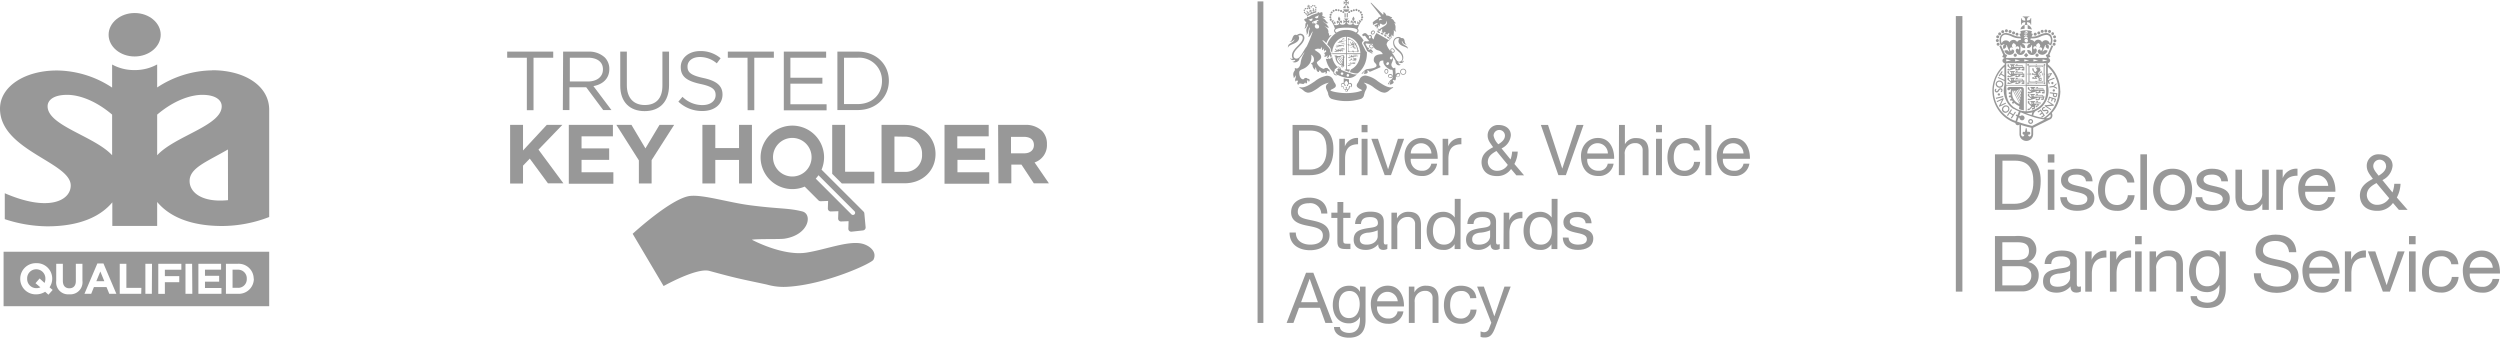 <?xml version="1.0" encoding="UTF-8"?> <svg xmlns="http://www.w3.org/2000/svg" viewBox="0 0 606.53 81.93"><defs><style>.cls-1{fill:#989898;}</style></defs><g id="Layer_2" data-name="Layer 2"><g id="Layer_1-2" data-name="Layer 1"><rect class="cls-1" x="305.1" y="0.34" width="1.41" height="78.01"></rect><path class="cls-1" d="M313.59,30.31h4.13c3.7,0,5.78,1.88,5.78,5.8,0,4.08-1.77,6.39-5.78,6.39h-4.13Zm1.6,10.82h2.66c1.1,0,4-.31,4-4.8,0-2.9-1.07-4.65-4-4.65h-2.69Z"></path><path class="cls-1" d="M324.93,33.67h1.35v1.86h0a3.17,3.17,0,0,1,3.2-2.06V35c-2.31,0-3.15,1.33-3.15,3.57V42.5h-1.43Z"></path><path class="cls-1" d="M331.78,32.09h-1.44V30.31h1.44Zm-1.44,1.58h1.44V42.5h-1.44Z"></path><polygon class="cls-1" points="337.47 42.49 335.94 42.49 332.7 33.67 334.3 33.67 336.75 41.03 336.78 41.03 339.16 33.67 340.66 33.67 337.47 42.49"></polygon><path class="cls-1" d="M348.66,39.7a3.52,3.52,0,0,1-3.72,3c-2.79,0-4.1-2-4.18-4.64s1.72-4.59,4.09-4.59c3.09,0,4,2.92,3.95,5.05h-6.53a2.59,2.59,0,0,0,2.72,2.9,2.11,2.11,0,0,0,2.26-1.72Zm-1.38-2.46a2.53,2.53,0,0,0-2.51-2.49,2.5,2.5,0,0,0-2.5,2.49Z"></path><path class="cls-1" d="M350,33.67h1.35v1.86h0a3.17,3.17,0,0,1,3.2-2.06V35c-2.3,0-3.15,1.33-3.15,3.57V42.5H350Z"></path><path class="cls-1" d="M366.6,41a4,4,0,0,1-3.4,1.72c-3.25,0-3.76-2.34-3.76-3.33,0-1.91,1.28-2.87,2.81-3.68-.67-1-1.33-1.63-1.33-2.87a2.51,2.51,0,0,1,2.72-2.51c1.5,0,2.91.84,2.91,2.49A3.84,3.84,0,0,1,364.29,36l2.18,2.68a6.76,6.76,0,0,0,.39-1.9h1.36a7,7,0,0,1-.81,3l2.34,2.75h-1.87Zm-3.55-4.37c-1.13.65-2.09,1.29-2.09,2.74a2.2,2.2,0,0,0,2.29,2.07A3,3,0,0,0,365.81,40Zm2.07-3.72a1.38,1.38,0,0,0-2.76,0A4,4,0,0,0,363.52,35c.69-.44,1.6-1.09,1.6-2.11"></path><polygon class="cls-1" points="379.9 42.49 378.08 42.49 373.83 30.31 375.57 30.31 379.01 40.87 379.04 40.87 382.51 30.31 384.18 30.31 379.9 42.49"></polygon><path class="cls-1" d="M391.48,39.7a3.53,3.53,0,0,1-3.73,3c-2.78,0-4.09-2-4.18-4.64s1.72-4.59,4.1-4.59c3.08,0,4,2.92,3.94,5.05h-6.52a2.59,2.59,0,0,0,2.71,2.9,2.1,2.1,0,0,0,2.26-1.72Zm-1.39-2.46a2.5,2.5,0,0,0-5,0Z"></path><path class="cls-1" d="M392.79,30.31h1.43V35h0a2.93,2.93,0,0,1,2.74-1.5c2.3,0,3,1.33,3,3.22V42.5h-1.43v-6a1.65,1.65,0,0,0-1.77-1.77,2.46,2.46,0,0,0-2.58,2.76v5h-1.43Z"></path><path class="cls-1" d="M403.21,32.09h-1.44V30.31h1.44Zm-1.44,1.58h1.44V42.5h-1.44Z"></path><path class="cls-1" d="M410.94,36.5a2,2,0,0,0-2.16-1.75c-2.07,0-2.71,1.65-2.71,3.44,0,1.63.73,3.23,2.55,3.23A2.26,2.26,0,0,0,411,39.27h1.47a3.64,3.64,0,0,1-3.85,3.43c-2.66,0-4.08-1.88-4.08-4.51s1.35-4.72,4.12-4.72c2,0,3.55.94,3.76,3Z"></path><rect class="cls-1" x="413.76" y="30.31" width="1.43" height="12.19"></rect><path class="cls-1" d="M424.42,39.7a3.53,3.53,0,0,1-3.73,3c-2.78,0-4.09-2-4.18-4.64s1.72-4.59,4.1-4.59c3.08,0,4,2.92,3.94,5.05H418a2.59,2.59,0,0,0,2.71,2.9A2.1,2.1,0,0,0,423,39.7ZM423,37.24a2.53,2.53,0,0,0-2.52-2.49A2.49,2.49,0,0,0,418,37.24Z"></path><path class="cls-1" d="M320.55,51.8a2.64,2.64,0,0,0-3-2.49c-1.34,0-2.69.5-2.69,2.08s1.92,1.73,3.86,2.17,3.84,1.13,3.84,3.52c0,2.59-2.51,3.63-4.7,3.63-2.7,0-5-1.33-5-4.3h1.52c0,2.05,1.69,2.94,3.51,2.94,1.45,0,3.05-.46,3.05-2.22s-1.92-2-3.84-2.39-3.86-1-3.86-3.23c0-2.47,2.17-3.56,4.36-3.56,2.46,0,4.33,1.17,4.43,3.85Z"></path><path class="cls-1" d="M325.89,51.6h1.74v1.28h-1.74v5.48c0,.66.19.78,1.08.78h.66v1.28h-1.1c-1.48,0-2.07-.3-2.07-1.93V52.88H323V51.6h1.48V49h1.43Z"></path><path class="cls-1" d="M336.58,60.39a1.93,1.93,0,0,1-1,.24c-.74,0-1.21-.41-1.21-1.37a3.84,3.84,0,0,1-3.07,1.37c-1.58,0-2.88-.72-2.88-2.48,0-2,1.47-2.42,2.95-2.71s2.93-.21,2.93-1.3c0-1.26-1-1.47-1.94-1.47-1.21,0-2.1.38-2.17,1.68h-1.43c.08-2.19,1.75-3,3.69-3,1.57,0,3.27.36,3.27,2.43v4.54c0,.68,0,1,.45,1a1.18,1.18,0,0,0,.44-.09Zm-2.33-4.52a7.23,7.23,0,0,1-2.59.59c-.94.17-1.75.52-1.75,1.59s.81,1.3,1.68,1.3c1.89,0,2.66-1.2,2.66-2Z"></path><path class="cls-1" d="M337.58,51.6h1.34V53h0a3,3,0,0,1,2.83-1.61c2.29,0,3,1.34,3,3.23v5.8h-1.43v-6a1.66,1.66,0,0,0-1.77-1.78A2.47,2.47,0,0,0,339,55.44v5h-1.43Z"></path><path class="cls-1" d="M354.34,60.42h-1.43V59.23h0a2.92,2.92,0,0,1-2.78,1.4c-2.68,0-4-2.15-4-4.64s1.31-4.6,4-4.6a3.33,3.33,0,0,1,2.81,1.39h0V48.24h1.43Zm-4-1.07c1.92,0,2.67-1.68,2.67-3.33s-.78-3.34-2.75-3.34-2.61,1.68-2.61,3.41.84,3.26,2.69,3.26"></path><path class="cls-1" d="M363.84,60.39a1.93,1.93,0,0,1-1,.24c-.74,0-1.21-.41-1.21-1.37a3.84,3.84,0,0,1-3.07,1.37c-1.58,0-2.88-.72-2.88-2.48,0-2,1.47-2.42,3-2.71s2.93-.21,2.93-1.3c0-1.26-1-1.47-1.94-1.47-1.21,0-2.1.38-2.17,1.68H356c.08-2.19,1.75-3,3.69-3,1.57,0,3.27.36,3.27,2.43v4.54c0,.68,0,1,.45,1a1.18,1.18,0,0,0,.44-.09Zm-2.32-4.52a7.34,7.34,0,0,1-2.6.59c-.94.17-1.75.52-1.75,1.59s.81,1.3,1.68,1.3c1.89,0,2.67-1.2,2.67-2Z"></path><path class="cls-1" d="M364.81,51.6h1.35v1.86h0a3.16,3.16,0,0,1,3.2-2.07v1.54c-2.31,0-3.15,1.33-3.15,3.57v3.92h-1.44Z"></path><path class="cls-1" d="M377.84,60.42h-1.43V59.23h0a2.93,2.93,0,0,1-2.78,1.4c-2.68,0-4-2.15-4-4.64s1.32-4.6,4-4.6a3.33,3.33,0,0,1,2.82,1.39h0V48.24h1.43Zm-4-1.07c1.92,0,2.66-1.68,2.66-3.33s-.77-3.34-2.75-3.34-2.61,1.68-2.61,3.41.84,3.26,2.7,3.26"></path><path class="cls-1" d="M380.55,57.64c.05,1.3,1.16,1.71,2.34,1.71.9,0,2.11-.21,2.11-1.32s-1.42-1.31-2.85-1.63-2.85-.81-2.85-2.5,1.74-2.51,3.25-2.51c1.93,0,3.46.62,3.58,2.77H384.7c-.11-1.13-1.08-1.49-2-1.49s-1.85.24-1.85,1.13c0,1,1.52,1.21,2.85,1.54s2.85.8,2.85,2.51c0,2.09-1.94,2.78-3.71,2.78-2,0-3.61-.8-3.69-3Z"></path><path class="cls-1" d="M316.86,66.17h1.77l4.7,12.18h-1.77l-1.32-3.67h-5.09l-1.35,3.67h-1.65Zm-1.2,7.15h4.08l-2-5.69h0Z"></path><path class="cls-1" d="M331.3,77.6c0,2.87-1.3,4.33-4.05,4.33-1.63,0-3.52-.66-3.61-2.59h1.44c.06,1.06,1.31,1.43,2.25,1.43,1.88,0,2.62-1.36,2.62-3.34v-.58h0a2.89,2.89,0,0,1-2.71,1.6c-2.6,0-3.89-2.06-3.89-4.47,0-2.08,1-4.66,4-4.66a2.84,2.84,0,0,1,2.6,1.47h0V69.53h1.35Zm-1.42-3.84c0-1.55-.67-3.16-2.48-3.16s-2.58,1.52-2.58,3.21.58,3.36,2.46,3.36,2.6-1.75,2.6-3.41"></path><path class="cls-1" d="M340.49,75.55a3.53,3.53,0,0,1-3.73,3c-2.78,0-4.09-2-4.18-4.65s1.72-4.59,4.1-4.59c3.08,0,4,2.92,3.94,5.05H334.1a2.59,2.59,0,0,0,2.72,2.91,2.1,2.1,0,0,0,2.25-1.73Zm-1.38-2.46a2.51,2.51,0,0,0-5,0Z"></path><path class="cls-1" d="M341.8,69.53h1.35v1.4h0A3,3,0,0,1,346,69.32c2.29,0,3,1.33,3,3.23v5.8h-1.44v-6a1.65,1.65,0,0,0-1.77-1.78,2.47,2.47,0,0,0-2.57,2.77v5H341.8Z"></path><path class="cls-1" d="M356.69,72.36a2,2,0,0,0-2.15-1.76c-2.08,0-2.72,1.66-2.72,3.45,0,1.62.73,3.23,2.55,3.23a2.26,2.26,0,0,0,2.39-2.16h1.47a3.64,3.64,0,0,1-3.85,3.44c-2.66,0-4.07-1.88-4.07-4.51s1.34-4.73,4.11-4.73c2,0,3.56.94,3.76,3Z"></path><path class="cls-1" d="M362.73,79.53c-.66,1.72-1.25,2.35-2.53,2.35a2.8,2.8,0,0,1-1-.15V80.4a3.12,3.12,0,0,0,.84.2,1.24,1.24,0,0,0,1.18-.8l.59-1.5-3.45-8.77H360l2.55,7.22h0L365,69.53h1.51Z"></path><path class="cls-1" d="M324.85,4c-.14.27-.26.42-.24.63s.23.35.33.56c.1-.24.25-.42.23-.61s-.27-.44-.32-.58"></path><path class="cls-1" d="M328.38,4c.14.27.26.42.24.63s-.23.35-.33.56c-.1-.24-.25-.42-.23-.61s.27-.44.32-.58"></path><path class="cls-1" d="M322.82,3.83a.25.25,0,1,0-.24-.24.24.24,0,0,0,.24.24"></path><path class="cls-1" d="M323,4.17a.24.24,0,0,0-.48,0,.24.24,0,0,0,.48,0"></path><path class="cls-1" d="M323.09,4.76a.24.24,0,1,0-.47,0,.24.24,0,1,0,.47,0"></path><path class="cls-1" d="M324.14,2.68a.25.25,0,1,0-.24-.25.25.25,0,0,0,.24.25"></path><path class="cls-1" d="M323.54,2.86a.24.24,0,1,0-.23-.24.24.24,0,0,0,.23.24"></path><path class="cls-1" d="M323.08,3.27a.24.24,0,0,0,.24-.24.24.24,0,0,0-.48,0,.24.24,0,0,0,.24.24"></path><path class="cls-1" d="M324.76,2.73a.24.24,0,0,0,.24-.24.24.24,0,0,0-.48,0,.24.24,0,0,0,.24.24"></path><path class="cls-1" d="M325.35,2.91a.25.25,0,1,0-.24-.25.25.25,0,0,0,.24.25"></path><path class="cls-1" d="M325.91,3.17a.24.24,0,1,0-.24-.24.24.24,0,0,0,.24.24"></path><path class="cls-1" d="M330.17,3.59a.24.24,0,1,0,.24-.25.24.24,0,0,0-.24.25"></path><path class="cls-1" d="M330.48,3.93a.23.23,0,0,0-.23.24.24.24,0,1,0,.47,0,.24.24,0,0,0-.24-.24"></path><path class="cls-1" d="M330.37,4.52a.24.24,0,0,0-.24.24.24.24,0,0,0,.48,0,.24.24,0,0,0-.24-.24"></path><path class="cls-1" d="M329.09,2.68a.24.24,0,0,0,.23-.25.24.24,0,1,0-.47,0,.24.24,0,0,0,.24.25"></path><path class="cls-1" d="M329.68,2.86a.24.24,0,1,0-.24-.24.24.24,0,0,0,.24.24"></path><path class="cls-1" d="M330.14,3.27a.23.23,0,0,0,.24-.24.24.24,0,1,0-.47,0,.23.23,0,0,0,.23.24"></path><path class="cls-1" d="M328.46,2.73a.24.24,0,0,0,.24-.24.24.24,0,1,0-.48,0,.24.24,0,0,0,.24.24"></path><path class="cls-1" d="M327.87,2.91a.25.25,0,1,0-.24-.25.25.25,0,0,0,.24.25"></path><path class="cls-1" d="M327.08,2.93a.24.24,0,1,0,.23-.24.23.23,0,0,0-.23.24"></path><path class="cls-1" d="M326.2,4.24h.27v-1a.92.92,0,0,1-.27-.08Z"></path><path class="cls-1" d="M327,3.12a.77.77,0,0,1-.27.08v1H327Z"></path><path class="cls-1" d="M326.46,2V1.36a.77.77,0,0,0-.59.62Z"></path><path class="cls-1" d="M326.77,2h.58a.76.76,0,0,0-.58-.62Z"></path><path class="cls-1" d="M325.88,2.27a.74.74,0,0,0,1.46,0Z"></path><path class="cls-1" d="M327,1.27a.83.83,0,0,1-.32-.54,1,1,0,0,1,.54.35V.25a1,1,0,0,1-.54.35A1.16,1.16,0,0,1,327,0h-.8a1.26,1.26,0,0,1,.32.6A1,1,0,0,1,326,.25v.83a1,1,0,0,1,.55-.35.89.89,0,0,1-.33.54Z"></path><path class="cls-1" d="M327,18.61a.3.3,0,0,1-.29-.3.3.3,0,1,1,.59,0,.3.3,0,0,1-.3.3m-1.4-.44a.33.33,0,0,1-.33-.33.33.33,0,0,1,.65,0,.33.33,0,0,1-.32.33m-.49-1.45-.08-.06a.28.28,0,0,0-.4,0,1.54,1.54,0,0,0-.17.19l-.08.09.05,0c.16.12.18.26.14.34a.16.16,0,0,1-.08.06.45.45,0,0,1-.3-.07l-.06,0,0,.06,0,0,0,.06a.59.59,0,0,0-.1.28.13.13,0,0,0,0,.06c0,.08.09.12.15.16l0,0,.24.14a.4.4,0,0,1-.41,0,.63.63,0,0,1-.34-.46,1.36,1.36,0,0,1,.22-.64l0,0,0,0a1.06,1.06,0,0,1-.11-.21l.23,0h0l0,0c.09-.09.4-.42.7-.42a.5.5,0,0,1,.37.19.58.58,0,0,1,.13.29l-.13-.1m2.75,1.14a14.75,14.75,0,0,1-2.48-.9h0a.68.68,0,0,0-.17-.51.64.64,0,0,0-.47-.24.59.59,0,0,0-.23.05,4,4,0,0,1-.35-.36,4.13,4.13,0,0,1-.73-1.3,4.93,4.93,0,0,1-.22-.86.77.77,0,0,1-.78.58c0-.05,0-.17,0-.19a.59.59,0,0,1-.74.14,6.6,6.6,0,0,0,.28,1,5.71,5.71,0,0,0,1.08,1.83,5.55,5.55,0,0,0,.48.49.28.28,0,0,0,0,.09.77.77,0,0,0,.42.59.57.57,0,0,0,.61-.07,7,7,0,0,0,1.33.52,5.84,5.84,0,0,0,1.53.25,2.74,2.74,0,0,0,1.33-.48,3.63,3.63,0,0,0,.5-.39l.05,0a4.16,4.16,0,0,1-1.39-.17"></path><path class="cls-1" d="M327.69,21a.24.24,0,0,0-.2-.16c-.31,0-.19.82-.55.82a.23.23,0,0,1-.25-.22c0-.12.08-.15.08-.25s-.07-.12-.15-.12-.15,0-.15.12.08.13.08.25a.23.23,0,0,1-.25.22c-.36,0-.24-.82-.55-.82a.24.24,0,0,0-.2.16.82.82,0,0,1-.1-.32.36.36,0,0,1,.36-.36c.41,0,.31.56.51.56a.14.14,0,0,0,.15-.13c0-.17-.29-.32-.29-.55s.21-.42.44-.61c.23.19.44.38.44.61s-.29.38-.29.55a.13.13,0,0,0,.15.13c.2,0,.1-.56.51-.56a.36.36,0,0,1,.36.36.82.82,0,0,1-.1.32m-1.07,1.14a.2.2,0,1,1,.2-.2.2.2,0,0,1-.2.2m.81-2-.15,0v-.91A6,6,0,0,1,326,19v1.11l-.16,0a.51.51,0,0,0-.51.52.91.91,0,0,0,.25.58c.06-.14.11-.25.19-.25s.09.78.55.81a.24.24,0,0,0,0,.12.36.36,0,0,0,.72,0,.24.24,0,0,0,0-.12c.46,0,.39-.81.54-.81s.13.1.2.25a.91.91,0,0,0,.25-.58.51.51,0,0,0-.51-.52"></path><path class="cls-1" d="M338,21.2a.09.09,0,0,0-.11-.06c-1.06.31-2.36-.57-3.62-1.42a6.28,6.28,0,0,0-2.93-1.39,1.63,1.63,0,0,0-.84.2,1.48,1.48,0,0,0-.67.78,5.61,5.61,0,0,1-.42.8,1.14,1.14,0,0,0-.26.61.71.71,0,0,0,.22.48,2.67,2.67,0,0,0,.56.38.8.8,0,0,0,.16.08c.21.1.33.17.36.29a6.87,6.87,0,0,1-1.57.45,13.08,13.08,0,0,1-2.24.19,13.2,13.2,0,0,1-2.25-.19A6.87,6.87,0,0,1,322.8,22c0-.18.15-.25.38-.36l.16-.08a2.65,2.65,0,0,0,.54-.34.58.58,0,0,0,.22-.45,1.24,1.24,0,0,0-.25-.61,4.1,4.1,0,0,1-.42-.8,1.57,1.57,0,0,0-.67-.78,1.81,1.81,0,0,0-.85-.2A6.21,6.21,0,0,0,319,19.72c-1.27.85-2.57,1.73-3.62,1.42a.11.11,0,0,0-.12.07.09.09,0,0,0,.05.12,4.19,4.19,0,0,1,.88.58,2,2,0,0,0,1.13.58,2.7,2.7,0,0,0,1.26-.38,13.19,13.19,0,0,0,1.29-.82,5.81,5.81,0,0,1,2.51-1.23l-.25.23a1,1,0,0,0-.45.79,1.8,1.8,0,0,0,.24.81c0,.09.09.19.14.3a2.71,2.71,0,0,1,.18.59c0,.1,0,.21.09.34a1.27,1.27,0,0,0,.74.87,12,12,0,0,0,7.11,0,1.24,1.24,0,0,0,.74-.87c0-.13.06-.24.09-.34a2.71,2.71,0,0,1,.18-.59c.07-.15.13-.27.19-.38a1.48,1.48,0,0,0,.22-.7,1.06,1.06,0,0,0-.47-.81,2,2,0,0,1-.25-.25,5.85,5.85,0,0,1,2.5,1.24,14.5,14.5,0,0,0,1.29.82,2.71,2.71,0,0,0,1.27.38,2,2,0,0,0,1.13-.58,4.3,4.3,0,0,1,.87-.59.09.09,0,0,0,.05-.12"></path><path class="cls-1" d="M326.76,12.93v-4a3,3,0,0,1,1.19.31,3.74,3.74,0,0,1,1.09.87,4.24,4.24,0,0,1,.73,1.3,4.81,4.81,0,0,1,.27,1.52Zm-.14-5.67a4.17,4.17,0,0,0-2.34.64c-.26-.15-.37-.31-.37-.49,0-.64,1.8-.7,2.71-.7h0c.91,0,2.71.06,2.71.7,0,.18-.11.34-.37.49a4.17,4.17,0,0,0-2.34-.64m-.06,5.67H323.2a4.54,4.54,0,0,1,.27-1.52,4.24,4.24,0,0,1,.73-1.3,3.74,3.74,0,0,1,1.09-.87,3,3,0,0,1,1.27-.31Zm5.1-.26a1.38,1.38,0,0,1-.4-.47c-.13-.26-.65-1.3-.73-1.44a.62.62,0,0,1-.1-.31.46.46,0,0,1,.11-.28c0-.05.15-.16.2-.23l.09-.13a4.93,4.93,0,0,0-.64-.86,5.11,5.11,0,0,0-1-.9.76.76,0,0,0,.41-.64.6.6,0,0,0-.21-.45,5.93,5.93,0,0,1,.91-1.87l-.68-.28a1.1,1.1,0,0,1,.15.77.9.9,0,0,1-.38-.52,2.94,2.94,0,0,1-.25.74.63.63,0,0,1,.55,0,.78.78,0,0,1-.85.29c-.24-.06-.48-.19-.47-.38a.23.23,0,0,1,.24-.23c.15,0,.16.24.11.34.19-.11.4-.68.09-.77s-.45.27-.53.52c-.05-.3-.17-.6-.41-.58s-.21.6-.1.75c0-.2.13-.31.22-.3s.19.06.17.25-.28.3-.58.3a.74.74,0,0,1-.83-.65,1,1,0,0,1,.6.36,3.62,3.62,0,0,1,0-.93.94.94,0,0,1-.59.37,1.09,1.09,0,0,1,.49-.64H326a1.09,1.09,0,0,1,.49.64.92.92,0,0,1-.58-.37,3.62,3.62,0,0,1,0,.93,1.08,1.08,0,0,1,.59-.36.74.74,0,0,1-.83.65c-.3,0-.56-.12-.58-.3s.09-.25.17-.25.2.1.22.3c.11-.15.21-.73-.1-.75s-.36.28-.41.58c-.08-.25-.29-.58-.53-.52s-.1.66.09.77c0-.1,0-.32.11-.34a.23.23,0,0,1,.24.23c0,.19-.23.32-.47.38a.8.8,0,0,1-.85-.29.65.65,0,0,1,.56,0,2.59,2.59,0,0,1-.25-.74.86.86,0,0,1-.39.52,1.05,1.05,0,0,1,.15-.77l-.67.28A6.1,6.1,0,0,1,323.87,7a.56.56,0,0,0-.21.44.76.76,0,0,0,.41.64,5.11,5.11,0,0,0-1,.9A5.46,5.46,0,0,0,322,10.77c.09.09.5.54.59.66a1.08,1.08,0,0,1,.27.6.92.92,0,0,0,.24.64,1.09,1.09,0,0,1,.13.46h3.36v3.7a.52.52,0,0,0-.39.18c.39.16.76.3,1.13.42a1.06,1.06,0,0,1,.21-.54s-.49-.05-.75-.06v-3.7H330a4.45,4.45,0,0,1-.27,1.46,4.13,4.13,0,0,1-.73,1.3,3.58,3.58,0,0,1-1.09.87c-.07,0-.07.08-.13.11a.91.91,0,0,0-.17.3,1.45,1.45,0,0,0-.07.34l.38.1c1.16.3,1.44.21,1.51.16h0a4.68,4.68,0,0,0,.72-.69,5.71,5.71,0,0,0,1.08-1.83,6.54,6.54,0,0,0,.4-2.25c0-.14,0-.19,0-.33"></path><path class="cls-1" d="M328.59,10.56a.08.08,0,0,0,0,.09.1.1,0,0,0,.1.06.22.22,0,0,0-.08.14.27.27,0,0,0,.16,0,.08.08,0,0,0,0,.11.07.07,0,0,0,.09,0,3.6,3.6,0,0,1,.49,1.35.21.21,0,0,0-.12,0,.21.21,0,0,0,.06.15h-.82a.1.1,0,0,0-.05-.11.09.09,0,0,0-.11,0,.21.21,0,0,0-.07-.15.24.24,0,0,0-.06.15.09.09,0,0,0-.11,0,.12.12,0,0,0-.06.11h-.7a.2.2,0,0,0,.05-.14.22.22,0,0,0-.14.05V11.16a.11.11,0,0,0,.12-.05.1.1,0,0,0,0-.11.31.31,0,0,0,.14-.07.22.22,0,0,0-.14-.06.12.12,0,0,0,0-.12.11.11,0,0,0-.12-.05v-1a.33.33,0,0,0,.12,0,.2.2,0,0,0,0-.14,2.31,2.31,0,0,1,.63.31,2.88,2.88,0,0,1,.65.61m.93,1.72c.06,0,0,.13,0,.12a3.91,3.91,0,0,0-.64-1.69h0a.19.19,0,0,0,.14-.17.21.21,0,0,0-.21.09l-.07-.09a3.25,3.25,0,0,0-.71-.68,2.55,2.55,0,0,0-.79-.36.06.06,0,0,1,.12,0c0-.11-.08-.16-.13-.14a.09.09,0,0,0-.06.08.22.22,0,0,0-.15-.08.18.18,0,0,0,.05.16.09.09,0,0,0-.09,0c0,.05,0,.14.11.15a.07.07,0,0,1,0-.12v1.3a.24.24,0,0,0-.22.06.21.21,0,0,0,.22.06V12.4a.06.06,0,0,1,0-.12c-.11,0-.15.09-.13.14a.1.1,0,0,0,.11.05.2.2,0,0,0-.06.15.2.2,0,0,0,.15-.06.09.09,0,0,0,.05.11c.05,0,.14,0,.14-.12a.07.07,0,0,1-.12,0h1a.22.22,0,0,0,.05.21.2.2,0,0,0,.06-.21h1.08a.06.06,0,0,1-.12,0,.12.12,0,0,0,.15.13.12.12,0,0,0,0-.11.2.2,0,0,0,.14,0,.2.2,0,0,0-.06-.15.1.1,0,0,0,.11-.05.11.11,0,0,0-.13-.14"></path><path class="cls-1" d="M329,11.92a.2.2,0,0,0,.09-.09.1.1,0,0,1-.1,0s.07,0,0-.06-.07-.06-.11,0-.3,0-.3-.21a.23.23,0,0,0,.09.08h.16a.14.14,0,0,0,.1-.11c0-.11-.09-.16-.21-.25l-.1-.1a1.22,1.22,0,0,0-.11-.29l0-.13a.38.38,0,0,0,.06.42c.11.12.35.24.34.34a.06.06,0,0,1-.06.05h-.06l0,0a.24.24,0,0,1-.09-.06c-.09-.09-.18-.23-.24-.3a.43.43,0,0,1,0-.39c.08-.11-.05-.33-.12-.38a.17.17,0,0,0,0-.11h-.07s0-.05-.05-.06,0,0,0-.05,0,.05-.07.05h-.07a.08.08,0,0,1-.08,0s0,0,0,.06,0,.05,0,.06h0l0,0,0,0s.08,0,.09,0,0,0,0,0h-.1s0,0,0,.06,0,0,.08,0,.15,0,.15,0-.14.11-.17.25a.3.3,0,0,1-.08-.08.48.48,0,0,0-.1-.12.27.27,0,0,0-.1-.08.1.1,0,0,1,0-.1c0-.05,0-.08,0-.12a.06.06,0,0,0,0,0,.08.08,0,0,0-.06,0,.05.05,0,0,1,0,0,0,0,0,0,0,0,0s0,0,0,0h0v0h0s0-.07-.05-.07h0s0-.05-.07,0l0,0v0s0,0,.05,0h0c-.06,0-.08,0-.08,0v0s0,0,0,.07a.06.06,0,0,1,0,0h.09s0,.07,0,.08-.08,0-.08,0,0,.13.09.1,0,.08,0,.08h0s0,0,0,0v0l0,0a.52.52,0,0,0,.23.25.8.8,0,0,0-.16.16s-.1.08-.13.06,0,0,0,0,0,0-.05,0h0a.06.06,0,0,0-.07,0,.05.05,0,0,1,.05,0v0s0,0,.08,0h0s0,0,0,0-.05,0-.07,0h0s-.06.07,0,.09a0,0,0,0,1,0,0v0s.05,0,.09,0h0s0,.09,0,.09h0a.06.06,0,0,0,.08,0,.06.06,0,0,1-.05,0h0s0-.06,0-.08h0s0,0,.07,0a.05.05,0,0,0,0,0,.22.22,0,0,1,.13,0s0-.06.07-.07a.08.08,0,0,1,.09,0,.35.35,0,0,1,.06-.09c0,.21.27.2.33.33a.42.42,0,0,0-.23,0c-.06,0-.18.08-.2.16a.31.31,0,0,0,.12.22c-.08,0-.11,0-.18,0h0c-.06,0-.07-.11-.14-.08a0,0,0,0,0,0,0h0s-.07,0-.06.06l0,0h0s0,0,0,0h0a0,0,0,0,1,0,0s-.1,0-.08.06,0,0,0,0,0,0,.05,0l0,0h0v0s0,.06.07,0a0,0,0,0,1,0,0h0s0,0,0,0h0a0,0,0,0,0,.06,0l0,0,0,0s0-.06.08,0l0,0s.06,0,.09,0,0,0,0-.07,0-.06-.05-.12.12-.16.2-.14a.5.5,0,0,0,.26.29c.1,0,.13-.07.17-.06a0,0,0,0,1,0,0,.31.31,0,0,1,0,.11s-.06,0-.09,0l0,0a.06.06,0,0,0-.06.06l.05,0h0a.05.05,0,0,0,.08,0h0s-.07.06,0,.07h0a.05.05,0,0,0,0,.06s0,0,0-.05h0s0,0,0-.07h0s0,.06,0,.07h0s0,0,.07,0l0,0,0,0c0-.06,0-.06,0-.08s.06,0,.06-.08h0s.06,0,.06-.05l-.07,0Z"></path><path class="cls-1" d="M325.89,13.77h-.05a.1.1,0,0,0-.12.09c0,.07,0,.11.11.12h0v0c0,.1-.05.27-.08.47l-.5-.73a2.7,2.7,0,0,1,.53-.19c.08,0,.1,0,.08.2M325.7,15l-.79-1.14.25-.08.6.86-.06.36m-.08.52-1.12-1.63h.27l.9,1.3c0,.13,0,.25-.05.34m-1.27-1.62,1.23,1.79a1.77,1.77,0,0,1-1.23-1.79m1.83-.14h-.06v-.06a.3.3,0,0,0-.32-.34,5.33,5.33,0,0,1-1.06.24,1.34,1.34,0,0,1-.64-.2l-.06.16v0a.13.13,0,0,0-.13-.13.13.13,0,1,0,.1.21l-.06.15.06,0a2.13,2.13,0,0,0,1.51,2.09c.15,0,.3,0,.3.15a.12.12,0,0,1-.14.14c-.06,0-.1,0-.1-.07s.12,0,.13-.08,0-.09-.09-.09a.18.18,0,0,0-.18.17.22.22,0,0,0,.23.22A.29.29,0,0,0,326,16c.05,0,.12,0,.13-.06V15.8h-.05l0-1.79h0c.06,0,.12,0,.12-.1s0-.1-.1-.11"></path><path class="cls-1" d="M325.28,10l0,0s0,0,0,0,0,0,0,0,0,0,0,0h0l0,0h0l.06,0h0s0,0,0,0,0,0,0,0,0,0,0,0,0,0,0,0,0,0,0,0a0,0,0,0,1,0,0s0,0,0,0,0,0,0-.05m.08-.16s0,0-.05,0,0,0,0-.06l.07,0m.05,0,.07,0s0,0-.05,0,0,0,0-.06m-.18.05h0m.73.27c.24,0,.36-.08.36-.15,0-.27-.66-.11-.66-.27s0,0,0-.07h0c.33,0,.34-.27.57-.31-.28,0-.32.18-.44.19a.15.15,0,0,0,.08-.13c-.06.07-.19.08-.26.17a.09.09,0,0,0,0,.05s-.07.06-.07.1c0,.25.67.08.67.26s-.11.11-.3.11-.23-.1-.49,0c0,0,.09-.13,0-.17a.05.05,0,0,0,0,0l0,0,0,0s0,0,0,0l-.06,0-.06,0h0s0,0,0,0l-.05,0a.08.08,0,0,0,0,.07s-.05.06-.08.06,0,0,0,0,0,.08-.05.09v0a.49.49,0,0,0,0,.15h0l-.05,0s0,0,0-.08a.29.29,0,0,1,0-.1v0a0,0,0,0,0-.05,0s0,0,0,0v0s0,0,0,0h0v0h0a.08.08,0,0,0,0-.07h0s0-.05-.06,0h0a0,0,0,0,0,0,0s0,0,0,0h0a0,0,0,0,0-.07,0v0s0,0,0,.05,0,0,0,0h0a0,0,0,0,0,0,0h0s0,.06,0,.07h0a0,0,0,1,1-.08,0c0,.06,0,.11.08.08h0s0,0,0,0a0,0,0,0,1,0,0h0s0,0,0,0,0,0,0,0a.3.3,0,0,0,.06.09l-.15,0a.26.26,0,0,0-.12,0s-.13.05-.16,0,0,0,0,0a.07.07,0,0,0,0,0h0a0,0,0,0,0-.06,0s0,0,0,0,0,0,0,0,0,0,.05.05h0s0-.05-.05,0h0s-.06,0,0,.06a0,0,0,0,1,0,0v0s0,.05.08,0h0s-.06.06,0,.08h0a.05.05,0,0,0,0,.06s0,0,0-.05h0s0,0,0-.06h0s0,0,0,0a.05.05,0,0,0,0,0h0a.05.05,0,0,1,0,0,0,0,0,0,0,0,0,0,0,0,0,1,0,.06.09.09,0,0,0,.06-.06v0H325s0,0,0,0a0,0,0,0,1,0,0s0,0,0,.06.06-.06.12-.09h0l0,0s.07,0,.07,0l0,0a.11.11,0,0,0,.07,0s0,0,0,0,.12-.06.15-.07-.08-.12.18-.1l.07,0s0,.12,0,.12l.06,0h-.05c-.06,0-.06-.09-.13-.06h0s-.07,0-.06.06,0,0,0,0v0s0,0,0,0h0s-.08,0-.07.05v0a0,0,0,0,0,.05,0s0,0,0,0h0v0a0,0,0,0,0,.07,0l0,0h0a0,0,0,0,0,0,0h0s0,0,0,0,0-.05,0-.06h0s.09,0,.09,0a.08.08,0,0,0,0-.1s0,0,0-.07a.28.28,0,0,0,.13,0c.09,0,0,0,0,0a.2.2,0,0,1,.12,0s0,0,0,0,0,0,0,.07-.05,0-.08,0a0,0,0,0,0,0,0,0,0,0,0,0,0,.05s0,0,0,0h0a0,0,0,0,0,.06,0h0s-.06,0,0,.06h0a.05.05,0,0,0,0,.05s0,0,0,0h0s0-.05,0-.06h0s0,.06,0,.06h0s0,0,.05,0l0,0s0,0,0,0,0,0,0-.07,0,0,0-.06l0,0h0s0,0,0,0,0,0,0,0h0a.08.08,0,0,0,0-.06s-.06,0-.06,0,0,0,0,0-.09,0-.21,0,0,0,0,0"></path><path class="cls-1" d="M324.88,11.46h0m-.19-.41s0,0,0,0,0,0,0,0,0,0,0,0,0,0,0,0h0a0,0,0,0,1,0,0h0l.08,0V11s0,0,0,0,0,0,0,0,0,0,0,0,0,0,0,0,0,0,0,0,0,0-.05,0a0,0,0,0,1,0,0m.09-.2s0,0-.06,0,0,0,0-.06l.08,0m.05,0,.1,0c-.05,0,0,0-.06,0s0,0,0-.06m-.37.34h0m1.84-.13c0-.08-.08-.12-.32-.12s-.76.08-.76-.05.1-.06.22-.05l.06,0c.3.08.65-.08.84,0-.22-.17-.4,0-.63-.05.14,0,.18,0,.19-.08s-.3,0-.43.05h0c-.16,0-.3,0-.3.11s.63.1.83.1.24,0,.24.06-.2.07-.31.07a5.12,5.12,0,0,0-1,0S325,11,325,11s.05,0,.05-.06a.07.07,0,0,0-.05,0,.05.05,0,0,0,0,0s0,0,0,0a.16.16,0,0,0-.06-.05l-.07,0h-.05a0,0,0,0,0,0,0l-.05,0a.11.11,0,0,0,0,.08s-.06.08-.08.07l0,0s0,.09-.06.09l0,0v.09l-.05,0h0a1.35,1.35,0,0,0-.11-.09s0,0,0-.1,0-.08,0-.12v0s0,0-.06,0a.06.06,0,0,1,0,0l0,0s0,0,0,0h0v0h0s0-.08,0-.08h0a0,0,0,0,0-.07,0h0a0,0,0,0,0,0,0s0,0,0,.05h0v0h0s-.07,0-.07,0,0,0,0,0a0,0,0,0,0,0,.06s0,0,0,0h0v0h.06s0,.07,0,.07h0c0,.07-.1.06-.09,0-.05.08,0,.14.1.1s0,0,0,0,0,0,0,0,0,0,0,0h0s0,0,0,0v0s0,.06.1.09.07.06.1,0,0,.1,0,.1a.5.5,0,0,0-.17,0s-.15.06-.18,0l0-.06,0,0h0a.06.06,0,0,0-.08,0s0,0,0,0a0,0,0,0,1,0,0s0,0,.07.06,0,0,0,0h0s0,0-.06,0h0s-.07,0-.05.07a0,0,0,0,1,0,0v0s0,.06.09,0h0s-.06.06,0,.08l0,0h0s0,.08.06.07,0,0,0-.06h0s0-.06,0-.07h0s0,.06,0,.05a.06.06,0,0,0,.06-.05h0a.08.08,0,0,1,0,.05l0,0s0,0,0,.07a.12.12,0,0,0,.07-.07v0h.1s0,0,0,0l0,0s0,0,0,.07.07-.07.13-.11h0l0,0c.07,0,.18-.1.2-.14H325c.21,0,.06-.19.39-.13,0,0,.06,0,.08,0s0,.13,0,.14l.08,0s0,0,0,0l-.07,0c-.06,0-.07-.11-.14-.08h0a.08.08,0,0,0-.07.07l0,0v0s0,0,0,0h0s-.1,0-.08.07l0,0s0,.05,0,0l0,0h0s0,0,0,0h0v0s0,.06.07,0l0,0h0s0,0,0,0h0s0,0,.06,0,0-.06.05-.07h0s.1,0,.11,0a.11.11,0,0,0,0-.11s0-.05,0-.08a.32.32,0,0,0,.14,0,.3.3,0,0,0,.19,0,.15.15,0,0,1,.13,0s0,0,0,0,0,.06,0,.09-.05,0-.09,0,0,0,0,0a.06.06,0,0,0-.06.06l.05,0h0s.05.06.07,0,0,0,0,0-.06.05,0,.06h0a.07.07,0,0,0,0,.06s0,0,0-.05h0s0,0,0-.06h0s0,.06,0,.07h0a0,0,0,0,0,.07,0s0,0,0,0l0,0c0-.06,0-.06,0-.08s.06,0,.06-.07,0,0,0,0h0s0,0,0,0,0,0,0-.05h0s0,0,0-.07-.06.05-.06,0,0,0-.05,0a.89.89,0,0,1-.26,0c.16,0,.39,0,.39-.12"></path><path class="cls-1" d="M324.42,12.1s0,0,0,0,0,0,0,0,0,0,0,0,0,0,0,0h0l.07,0s0,0,0,0,0,0,0,0,0,0,0,0,0,0,0,0,0,0,0,0a0,0,0,0,0,0,0s0,0,0,0,0,0-.05,0a0,0,0,0,1,0-.05m.08-.19s0,0-.05,0,0,0,0-.06l.07,0m.06,0,.09,0-.06,0s0,0,0-.06m1.63.19c0-.07-.07-.12-.3-.12s-.91.09-.91,0,.23-.05.41,0l0,0c.29.08.59-.11.8,0-.16-.15-.37,0-.59,0,.13,0,.26,0,.27-.06s-.38-.05-.5,0h0c-.21,0-.47,0-.47.1s.78.09,1,.09.23,0,.23.06-.19.07-.29.07a5.27,5.27,0,0,0-1.2,0s.09-.13.05-.17.05,0,.05,0l-.05,0,0,0v0l-.07,0a.1.1,0,0,0-.06,0s0,0,0,0,0,0,0,0l-.05,0s0,0,0,.08-.06.07-.08.06l0,0s0,.09-.05.09l0,0s0,0,0,.07h-.09s-.06-.06-.12-.1-.05,0-.05-.09,0-.08,0-.11,0,0,0,0a.08.08,0,0,0-.06,0,.05.05,0,0,1,0,0l0,0s0,0,0,0h0v0h0s0-.07-.05-.07h0s0-.05-.07,0h0a0,0,0,0,0,0,0s0,0,.05,0h0v0h0c-.05,0-.07,0-.07,0s0,0,0,0,0,0,0,.07,0,0,0,0H324s0,.07,0,.08h0c0,.06-.09,0-.08,0s0,.13.09.1h0l0,0h0a.05.05,0,0,0,0,.05s0,0,0,0a.55.55,0,0,0,.14.14s.05,0,.06,0,0,0,0,0a.31.31,0,0,0,0,.1.62.62,0,0,0-.19,0s-.14.06-.17,0,0,0,0,0l0,0h0s-.06,0-.07,0l0,0v0s0,0,.06.06,0,0,0,0h0s0-.05-.06,0h0s-.07,0,0,.07l0,0v0s0,.06.09,0h0s-.06.06,0,.08h0a.06.06,0,0,0,.05.07s0,0,0-.06h0s0,0,0-.06h0a0,0,0,0,0,.05,0,.05.05,0,0,0,.05,0h0s0,0,0,0l0,0s0,0,0,.06a.08.08,0,0,0,.07-.06v0h.09a0,0,0,0,0,0,0,0,0,0,0,1,0,0s0,0,0,.06.12-.05.19-.09h0a.05.05,0,0,1,0,0,.18.18,0,0,0,.09,0h0l.1,0v0h0c.07,0,.06,0,.09,0,.36,0,.15-.16.58-.12,0,0,0,0,.05,0s0,.12,0,.12l.08,0h0l-.06,0c-.06,0-.07-.1-.14-.07h0a.07.07,0,0,0-.06.06l.05,0h0s0,0,0,0h0s-.09,0-.07.06v0s0,0,.06,0,0,0,0,0h0v0s0,0,.07,0h0a0,0,0,0,0,0,0h0a0,0,0,0,0,.06,0s0-.06,0-.07h0s.09,0,.1,0a.1.1,0,0,0,0-.11s0,0,0-.07a.49.49,0,0,0,.14,0,.25.25,0,0,0,.17,0,.13.13,0,0,1,.12,0s0,0,0,0,0,.06,0,.08-.06,0-.09,0h0a.06.06,0,0,0-.05.06.05.05,0,0,1,0,0h0s0,.05.07,0a0,0,0,0,1,0,0s-.06,0,0,.06h0s0,.05,0,.05,0,0,0,0h0s0-.05,0-.06h0s0,.06,0,.06h0s0,0,.07,0,0,0,0,0,0,0,0,0,0-.06,0-.08.06,0,.06-.07a.07.07,0,0,0,0,0h0s0,0,0,0,0,0,0-.05h0a.08.08,0,0,0,0-.06s-.06,0-.06,0,0,0-.05,0a1.25,1.25,0,0,1-.24,0c.13,0,.36,0,.36-.12"></path><path class="cls-1" d="M327.92,14h0m-.34-.53h0m0,.08h0Zm.05.1,0,0,0,0s0,0,0,0,0,0,0,0h0s0,0,0,0h0l.07,0s0,0,0,0,0,0,0,0a0,0,0,0,0,0,0s0,0,0,0h0s0,0,0,0,0,0,0,0,0,0-.05,0,0,0,0-.06m.09-.18s0,0-.06,0,0,0,0-.06l.08,0m.05,0a.19.19,0,0,0,.09,0s0,0-.06,0,0,0,0-.06m1.61.42h0a.08.08,0,0,0,0-.06s-.06,0-.06,0,0,0,0,0a1.25,1.25,0,0,1-.26,0s0,0,0,0,.37,0,.37-.12-.08-.11-.3-.11-.91.08-.91,0,.23,0,.4,0a.06.06,0,0,0,.05,0c.29.09.62-.13.79-.08-.23-.08-.37.06-.59,0,.13,0,.26,0,.27-.06s-.38,0-.49,0l0,0c-.22,0-.47,0-.47.09s.78.1,1,.1.23,0,.23.05-.18.07-.29.07a5.26,5.26,0,0,0-1.2,0s.09-.12.06-.16,0,0,.05-.06a.07.07,0,0,0-.06,0s0,0,0,0,0,0,0,0l-.06,0-.07,0h0s0,0,0,0,0,0-.05,0a.13.13,0,0,0,0,.09s-.05.06-.08.06,0,0,0,0,0,.08-.06.09l0,0s0,.05,0,.07l0,0h-.07s-.06-.06-.12-.09,0-.05,0-.1,0-.07,0-.11v0s0-.05-.06,0a.05.05,0,0,1,0,0v0a0,0,0,0,0,0,0h0s0-.06,0-.07h0s0-.05-.07,0h0v0s0,0,.05,0h0c-.05,0-.07,0-.07,0v0s0,0,0,.06,0,0,0,0h.08s0,.06,0,.07h0c0,.07-.08.05-.08,0s0,.13.1.09h0s0,0,0,0l0,0h0s0,0,0,0,0,0,0,0a.5.5,0,0,0,.15.14s0,0,.05,0a.05.05,0,0,0,0,0h0s0,.09,0,.09h-.13s-.14.06-.17,0l0,0a.05.05,0,0,0,0,0h0a.06.06,0,0,0-.07,0,.05.05,0,0,1,0,0v0s0,0,.06.06,0,0,0,0h0s0-.05-.06,0h0S327,14,327,14a0,0,0,0,1,0,0v0s0,.06.09,0,0,0,0,0-.06.05,0,.08h0a.06.06,0,0,0,.06.07.09.09,0,0,1,0-.06h0s0-.06,0-.07h0a0,0,0,0,0,.05,0,0,0,0,0,0,0,0h0s0,0,0,0l0,0s0,0,0,.07a.12.12,0,0,0,.07-.07v0h.09v0l0,0s0,0,0,.07.06-.07.13-.11h0l0,0s.12,0,.12-.08h.06c.06,0,.06,0,.08,0,.37,0,.16-.16.59-.12,0,0,0,0,.05,0s0,.13,0,.14l.07,0h-.06c-.07.05-.07-.1-.14-.07a0,0,0,0,0,0,0,.05.05,0,0,0-.06.06s0,0,0,0v0s0,0,0,0h0s-.09,0-.08.06l0,0s0,.05.05,0,0,0,0,0h0v0a0,0,0,0,0,.08,0l0,0h0a0,0,0,0,0,0,0h0a0,0,0,0,0,.06,0c.05,0,0-.05.05-.06h0s.1,0,.11,0a.11.11,0,0,0,0-.11s0,0,0-.08a.29.29,0,0,0,.14,0,.28.28,0,0,0,.18-.05.2.2,0,0,1,.13,0s0,0,0,0,0,.06,0,.08-.05,0-.08,0,0,0,0,0a.06.06,0,0,0-.06,0s0,0,.05,0h0s0,.05.06,0h0s-.07,0,0,.06h0s0,0,0,0,0,0,0,0h0s0-.05,0-.06h0s0,.06,0,.07h0s0,0,.06,0l0,0s0,0,0,0,0,0,0-.07.06,0,.06-.07,0,0,0,0h0s0,0,0,0,0,0,0-.06"></path><path class="cls-1" d="M327.76,14.51s0,0,0-.06l.08,0s0,0-.05,0m0,.05s0,0,0,0,0,0,0,0,0,0,0,0a0,0,0,0,0,0,0s0,0,0,0,0,0-.05,0a0,0,0,0,1,0-.05s0,0,0,0h0s0,0,0,0,0,0,0,0h0v0h0l.07,0h0s0,0,0,0m0-.13s0,0-.06,0,0,0,0-.06l.08,0m.69,0a.07.07,0,0,0,.05,0c.27.08.59-.13.75-.08-.21-.08-.35,0-.56,0,.12,0,.25,0,.26-.06s-.36,0-.47,0h0c-.15,0-.27,0-.27.1s.56.09.74.09.16,0,.16.05-.2.06-.3.06a4.36,4.36,0,0,0-.91,0c0-.05.08-.11.05-.14a.07.07,0,0,0,0-.06l-.05,0s0,0,0,0,0,0,0,0l-.06-.05-.06,0h0s0,0,0,0,0,0,0,0a.08.08,0,0,0,0,.08s-.05.07-.08.06,0,0,0,0,0,.08-.06.09l0,0s0,.05,0,.08h0a.2.2,0,0,1-.11,0,.09.09,0,0,1,0-.09s0-.07,0-.11v0a.08.08,0,0,0-.06,0,.05.05,0,0,1,0,0l0,0s0,0,0,0h0s0-.06,0-.06h0s0-.05-.06,0h0v0s0,0,.05,0h0c-.05,0-.07,0-.07,0v0s0,0,0,.05a0,0,0,0,1,0,0h.08s0,.06,0,.07h0c0,.06-.08.05-.08,0a.07.07,0,0,0,.09.09h0l0,0h0s0,0,0,0a0,0,0,0,1,0,0s0,0,.09,0,0,0,0,0h.06s0,.11,0,.11h-.12s-.14.06-.16,0l0,0a.05.05,0,0,0,0,0h0s-.05,0-.07,0,0,0,0,0a0,0,0,0,1,0,0s0,0,.06.06,0,0,0,0h0s0,0-.06,0h0s-.06,0,0,.06a0,0,0,0,1,0,0h0s0,.06.09,0h0s0,.06,0,.08h0a.06.06,0,0,0,.06.06.09.09,0,0,1,0-.06h0s0,0,0-.06,0,0,0,0,0,0,0,0,.06,0,0-.06h0s0,0,0,0l0,0a.06.06,0,0,1,0,.07.09.09,0,0,0,.06-.06v0h.08a.06.06,0,0,0,0,0s0,0,0,0,0,0,0,.06.09-.07.14-.11,0,0,0,0l0,0c.07,0,.13-.05.15-.1l0,0s0,0,0,0,.05,0,.08,0,0-.16.34-.11a.07.07,0,0,0,.07,0s0,.12,0,.13l.07,0s0,0,0,0h-.06c-.06,0-.06-.1-.13-.07h0a.09.09,0,0,0-.06.06l.05,0h0s0,0,0,0h0s-.09,0-.07.05v0s0,.05.05,0,0,0,0,0h0v0a0,0,0,0,0,.08,0s0,0,0,0h0v0h0a.05.05,0,0,0,.05,0c.05,0,0-.06.05-.07h0s.09,0,.1,0a.09.09,0,0,0,0-.1s0,0,0-.08a.28.28,0,0,0,.13,0,.32.32,0,0,0,.19,0,.13.13,0,0,1,.12,0s0,0,0,0,0,.06,0,.08-.05,0-.08,0h0a.11.11,0,0,0-.07.06l0,0h0s0,0,.06,0,0,0,0,0-.07,0,0,.06h0s0,0,0,0,0,0,0,0h0s0,0,.05-.06h0s0,0,0,.06h0s0,0,.06,0,0,0,0,0l0,0c0-.06,0-.06,0-.08S329,15,329,15s0,0,0,0h0s0,0,0,0,0,0,0-.05h0a.09.09,0,0,0,0-.06s-.07,0-.07,0,0,0,0,0a1,1,0,0,1-.28,0s0,0,0,0,.37,0,.37-.1,0-.11-.22-.11-.7.08-.7,0,.1-.06.21-.05"></path><path class="cls-1" d="M327.51,15.6l0,0s0,0,0,0,0,0,0,0,0,0,0,0h0v0h0l.06,0,0,0s0,0,0,0,0,0,0,0,0,0,0,0,0,0,0,0a0,0,0,0,0,0,0v0s0,0-.05,0,0,0,0-.05m.07-.16s0,0-.05,0,0,0,0,0l.07,0m.05,0,.08,0s0,0,0,0,0,0,0-.06m.51,0,.05,0c.28.07.59-.13.76-.09-.22-.07-.36.06-.56,0,.12,0,.25,0,.25-.06s-.36,0-.47,0l0,0c-.08,0-.16.06-.16.12s.7,0,.7.1-.13.1-.32.1a2,2,0,0,0-.68,0h0s.08-.13.06-.17a.07.07,0,0,0,0,0l-.05,0s0,0,0,0,0,0,0,0a.15.15,0,0,0-.06,0,.1.1,0,0,0-.06,0h-.07l0,0a.08.08,0,0,0,0,.07s-.05.07-.07.06,0,0,0,0,0,.08-.05.08l0,0a.58.58,0,0,0,0,.18.9.9,0,0,0-.15-.18s0,0,0-.08,0-.07,0-.1v0a.06.06,0,0,0-.06,0,.05.05,0,0,1,0,0v0a0,0,0,0,0,0,0h0v0h0s0-.07,0-.07h0s0-.05-.06,0h0v0s0,0,0,0h0c-.05,0-.07,0-.07,0v0s0,0,0,.05a0,0,0,0,1,0,0h.07s0,.06,0,.07h0c0,.06-.08.05-.08,0s0,.12.09.09h0l0,0h0s0,0,0,0a0,0,0,0,1,0,0s0,.09.08.13.06.08.1.07,0,.07,0,.07h-.14s-.05,0-.08,0h0s0,0-.06,0,0,0,0,0l0,0h0a.06.06,0,0,0-.07,0l0,0v0s0,0,0,.06h0a0,0,0,0,1,0,0s0,0-.06,0h0s-.07,0-.05.06,0,0,0,0v0s0,.06.08,0h0s-.05.05,0,.07h0s0,.06.05.06a.08.08,0,0,1,0,0h0s0-.05,0-.06h0s0,.05,0,.05a0,0,0,0,0,.05-.05h0a0,0,0,0,1,0,0l0,0s0,0,0,.06a.09.09,0,0,0,.06-.06s0,0,0,0h0a.16.16,0,0,0,.07,0h0v0l0,0s0,0,0,.05.05-.05.11-.09h0l0,0s.08,0,.08-.07a.49.49,0,0,0,.06-.15h0c.07,0,.11-.06.18-.07a.22.22,0,0,0,0,.11.15.15,0,0,0,.07.1h-.06c-.06,0-.06-.09-.13-.06h0a.06.06,0,0,0-.06.06l0,0v0s0,0,0,0h0s0,0,0,0-.08,0-.06.05v0s0,0,0,0a0,0,0,0,1,0,0h0v0a0,0,0,0,0,.07,0s0,0,0,0h0a0,0,0,0,0,0,0h0s0,0,.05,0,0,0,0-.06h0s.06,0,.07,0a.08.08,0,0,0,0-.1s0-.15-.07-.21c.05,0,.2,0,.23,0s.1,0,.1.05a0,0,0,0,1,0,0s0,0-.06,0h0l0-.05h0a.08.08,0,0,0-.07,0h0s0,0,0,0h0s-.06,0-.05,0v0s0,0,0,.05,0,0,0,0v0s0,0,.06,0h0s0,0,0,.05h0s0,0,0,.05v0h0s0-.06,0-.07,0,0,.07,0a0,0,0,0,0,0,0h0s0,0,0,0,0,0,0-.06h0a.05.05,0,0,0,.05,0s-.07,0,0,0,.05,0,0-.06-.11-.06-.11-.11h.07c.24,0,.39-.07.38-.14s-.71,0-.71-.11,0-.06.09-.08"></path><path class="cls-1" d="M316.68,3a.18.18,0,0,0-.18-.18.18.18,0,0,0-.17.18.18.18,0,0,0,.17.17.18.18,0,0,0,.18-.17"></path><path class="cls-1" d="M316.62,2.48a.18.18,0,0,0-.18-.17.18.18,0,0,0-.17.17.18.18,0,0,0,.17.18.18.18,0,0,0,.18-.18"></path><path class="cls-1" d="M316.71,2.28a.18.18,0,0,0,.18-.18.18.18,0,0,0-.18-.17.18.18,0,0,0-.17.17.18.18,0,0,0,.17.18"></path><path class="cls-1" d="M317.17,2.25a.17.17,0,0,0,.17-.18.17.17,0,0,0-.17-.17.18.18,0,0,0-.17.17.18.18,0,0,0,.17.18"></path><path class="cls-1" d="M319.12,1.93a.18.18,0,0,0,.24,0,.18.18,0,0,0,0-.25.16.16,0,0,0-.24,0,.18.18,0,0,0,0,.25"></path><path class="cls-1" d="M319.08,1.56a.18.18,0,0,0,0-.25.16.16,0,0,0-.24,0,.18.18,0,0,0,0,.25.18.18,0,0,0,.24,0"></path><path class="cls-1" d="M318.63,1.48a.18.18,0,0,0,0-.24.18.18,0,0,0-.25,0,.2.2,0,0,0,0,.25.18.18,0,0,0,.25,0"></path><path class="cls-1" d="M318.24,1.77a.18.18,0,0,0,0-.24.17.17,0,1,0-.24.24.16.16,0,0,0,.24,0"></path><path class="cls-1" d="M317.14,1.53l.14.31.18-.21h0c0,.1,0,.28,0,.38a.22.22,0,1,0,.44,0,.21.21,0,0,0-.12-.19,1.77,1.77,0,0,1-.24-.23s0,0,0,0l.29,0-.12-.32-.21.19h0l0-.32-.3.12.2.24s0,0,0,0Z"></path><path class="cls-1" d="M319.13,2.07a.51.51,0,0,1,.1.24.49.49,0,0,1-.18-.16l0,.4a.33.33,0,0,1,.15-.14c0,.26-.12.37-.21.39a.16.16,0,0,1-.2-.14c0-.11.07-.19.18-.08,0-.25-.18-.24-.26-.14a.35.35,0,0,0-.15-.51.38.38,0,0,0,.09.53c-.16-.09-.3,0-.16.23,0-.16.16-.12.19,0s-.07.25-.24.3-.33-.08-.39-.22a.38.38,0,0,1,.33.07l-.12-.4a.4.4,0,0,1-.24.24,1.11,1.11,0,0,1,.08-.34l-.48.19a1.34,1.34,0,0,1,.3.2.45.45,0,0,1-.34,0l.19.37c0-.17.12-.27.18-.28s.11.31-.12.43-.33.06-.38,0,0-.23.14-.14c0-.23-.22-.22-.28-.05,0-.24-.06-.38-.3-.44a.36.36,0,0,0,.25.47c-.13,0-.27.12-.09.28,0-.15.12-.17.19-.07a.18.18,0,0,1-.06.24c-.07,0-.22,0-.42-.13a.49.49,0,0,1,.21,0l-.26-.31a.45.45,0,0,1,0,.24.49.49,0,0,1-.1-.24l-.19.18a2.35,2.35,0,0,1,.65.64,7.88,7.88,0,0,1,1.05-.52A7.61,7.61,0,0,1,319.37,3a2.41,2.41,0,0,1,0-.92Z"></path><path class="cls-1" d="M319.67,4.37c-.24.19-.55,0-.7-.23a8,8,0,0,0,1-.45c-.24.37-.08.53-.27.68m-.05,2.53a.47.47,0,0,1-.61-.33c-.06-.19-.11-.34,0-.41s.18-.24.1-.41-.29-.1-.51,0c.1-.19.11-.32,0-.3s-.17.29-.26.25,0-.18,0-.26.08-.16.19-.21l.89-.34c.12,0,.2-.07.28,0s.2.14.16.22-.23-.1-.37,0,0,.18.19.24c-.19.11-.4.19-.33.39s.15.22.34.22.17.15.26.33a.46.46,0,0,1-.22.64m-1.7-1.83c-.24,0-.24-.21-.66-.31a8,8,0,0,0,1-.34.49.49,0,0,1-.35.65m5,8.06c.07-.18-.27-.39-.31-.66a1.36,1.36,0,0,0-.31-.88c-.29-.35-1.32-1.46-1.63-1.81a.48.48,0,0,1,.45.13c.11.1.33.31.53.52a5.88,5.88,0,0,1,1.09-1.78l.19-.2a2.57,2.57,0,0,0-.61.2c0-.3,0-.55-.19-.74.08-.43,0-1-.94-1.58.49.12.77.56,1.14.22-.33,0-.34-.74-1.54-1.35.46,0,.82.74,1.35.31-.5-.06-.67-1-1.57-1.24.31,0,.64.19.91-.17-.32.07-.5-.22-.84-.25a1.14,1.14,0,0,0,0-.93,1.12,1.12,0,0,0-.65.24c0-.22-.25-.23-.45-.22,0,.1.05.23-.05.25a8.52,8.52,0,0,0-1.11.34,5.34,5.34,0,0,0-1,.56c-.09.06-.16-.08-.21-.15-.15.13-.29.29-.18.46a1.3,1.3,0,0,0-.7.25.82.82,0,0,0,.55.68c-.55.56,0,1.08-.54,1.56.69,0,.57-.94.91-1.07,0,.68-.41.8-.41,1.53,0,.4.23.82,0,1.08.57-.16.42-1.45.78-1.83a1,1,0,0,1-.05.65c-.2.6,0,1.43-.29,1.69.59,0,.66-1,1.14-1.36a29.37,29.37,0,0,1-1.46,3.61c-1,1.36-1.59,3-2.51,3a.68.68,0,0,1-.71-.77c0-1.55,2.63-2.62,2.63-4.28a1,1,0,0,0-1-1,1.38,1.38,0,0,0-.81.34.76.76,0,0,0-.31-.07c-.93,0-.68,1.69-1.49,1.68.32.18.87-.18,1.2-.65-.14,1.1-1.7.81-1.58,2.13.22-1,2.71-.89,2.71-2.45a.64.64,0,0,0-.21-.45.92.92,0,0,1,.52-.16.59.59,0,0,1,.57.67c0,1.39-2.62,2.56-2.62,4.26a1.26,1.26,0,0,0,.22.72A.43.43,0,0,1,313,14c0,.44.6.72,1,.5a1.31,1.31,0,0,0,.27.06.72.72,0,0,1-.72.4c.64.52,1.76-.16,1.7-.73a9.41,9.41,0,0,0,1.2-1.6l-.06.32a5.58,5.58,0,0,0-.83,2.22c-.08.77-.46,1.45-1,1.45-.11,0-.3-.15-.39-.07s0,.29,0,.43-.42.43-.42,1.1c0,.31.18.67.11.87a1.23,1.23,0,0,0,.49-.75c.18.89-.37.85,0,1.63a.33.33,0,0,1,.47-.26c.15.11.08.19,0,.31s-.22.7.31.67c-.1-.07-.11-.23.16-.28s.47.09.86.09.3-.31.49-.31.19.15.13.25c.3-.08.36-.25.36-.42s-.14-.29,0-.35.46,0,.32.3c.18,0,.28-.17.28-.4s-.26-.35-.5-.31c0-.15-.24-.22-.43-.22-.43,0-.37.34-.66.34-.47,0-.93-.62-.93-1.66,0-.57.59-.71,1-.89a3.57,3.57,0,0,0,1.6-1.4,3.27,3.27,0,0,0,.31-2,1.26,1.26,0,0,1,.66,1.2.72.72,0,0,1-.42.74c-.16.08-.22.05-.23.14a.21.21,0,0,0,.12.23c.22.11.17.32.23.54a1.7,1.7,0,0,0,.6.84,2.74,2.74,0,0,0,0-.65c.46.22.09,1.15,1,1.15a.23.23,0,0,1,0-.37c.1,0,.22.06.39.3s.12.23.54.23.23-.15.45-.15.21.26.09.45a.49.49,0,0,0,.36-.7.36.36,0,0,1,.55.26.45.45,0,0,0-.25-.76.27.27,0,0,0-.24-.26c-.14,0-.27,0-.42,0s-.24.23-.42.23a2.46,2.46,0,0,1-1.65-1.46c0-.44,1.05-.71,1.05-1.39,0-.9-.87-1.2-1.6-1.78a1.47,1.47,0,0,1,1.45-.15c0-.25.21-.19.26-.62.16.38,0,.71.16.87.12-.18.43-.16.41-.63.1.3-.12.75.1.94,0-.24.18-.29.27-.29s.17.07.17.21c0,.36-.44.19-.44.6,0,.17.21.22.21.33a.23.23,0,0,1-.38.14.44.44,0,0,0,.39.29.56.56,0,0,0,.48-.36c.1.26,0,.55-.16.58.19.1.65,0,.6-.58.26,0,.39.22.24.53.21-.05.4-.16.4-.38s-.19-.23-.1-.46"></path><path class="cls-1" d="M339.88,17.42a.55.55,0,0,1,.55-.56.56.56,0,0,1,.55.56.56.56,0,0,1-.55.56.56.56,0,0,1-.55-.56m-.19,0a.74.74,0,1,0,.74-.75.75.75,0,0,0-.74.75"></path><path class="cls-1" d="M337.26,18.78c-.21,0-.36-.2-.33-.36a.24.24,0,0,1,.1-.16.46.46,0,0,1,.33-.06c.19,0,.34.18.34.32s0,0,0,0c0,.16-.22.25-.43.22m-.34-.67a.47.47,0,0,0-.18.28.47.47,0,0,0,.11.37.68.68,0,0,0,.37.2.66.66,0,0,0,.42-.05.45.45,0,0,0,.24-.32.53.53,0,0,0-.49-.57.63.63,0,0,0-.47.09"></path><path class="cls-1" d="M332.8,8a.42.42,0,0,1,.44-.38.25.25,0,0,1,.14.08.23.23,0,0,1,0,.15.41.41,0,0,1-.16.26.32.32,0,0,1-.42,0,.28.28,0,0,1,0-.12m0-.44a.51.51,0,0,0-.15.68h0a.49.49,0,0,0,.69,0,.58.58,0,0,0,.22-.38.39.39,0,0,0-.07-.3.43.43,0,0,0-.26-.15.58.58,0,0,0-.43.13"></path><path class="cls-1" d="M336.34,17.91Zm0-.2h0a.27.27,0,0,1-.17-.07.5.5,0,0,1-.11-.33.42.42,0,0,1,.13-.31.21.21,0,0,1,.17-.07c.15,0,.28.18.27.4a.41.41,0,0,1-.12.31.19.19,0,0,1-.17.07m-.29-.85a.7.7,0,0,0-.18.45v0a.62.62,0,0,0,.17.44.44.44,0,0,0,.3.14.43.43,0,0,0,.3-.13.63.63,0,0,0,.18-.45.64.64,0,0,0-.12-.41.46.46,0,0,0-.34-.19.48.48,0,0,0-.31.13"></path><path class="cls-1" d="M332.58,11.54c-.2-.1-.3-.29-.23-.43a.22.22,0,0,1,.14-.12.41.41,0,0,1,.34,0,.45.45,0,0,1,.23.24.25.25,0,0,1,0,.19.23.23,0,0,1-.14.12.48.48,0,0,1-.33,0m-.15-.74a.45.45,0,0,0-.25.22.55.55,0,0,0,.32.69.6.6,0,0,0,.47,0,.4.4,0,0,0,.25-.22.42.42,0,0,0,0-.33.72.72,0,0,0-.33-.36.67.67,0,0,0-.48,0"></path><path class="cls-1" d="M337.8,14.22a.31.31,0,1,1-.49-.35.33.33,0,0,1,.46-.14.35.35,0,0,1,0,.49m-.88,1.39a.33.33,0,0,1-.46.14.36.36,0,0,1,0-.49.35.35,0,0,1,.46-.14.35.35,0,0,1,0,.49m-3-7.63c.11-.33.3-1,.3-1l.34.13a1.24,1.24,0,0,0-.33.23.38.38,0,0,0,.31,0l-.14.34a.4.4,0,0,0-.22-.2.36.36,0,0,0,.23.44c.2.11.34.12.4,0s-.07-.28-.25-.21c0-.18.08-.27.2-.27a.21.21,0,0,1,.19.2.56.56,0,0,1,.38-.6.57.57,0,0,1-.19.67.26.26,0,0,1,.29,0,.22.22,0,0,1-.12.32A.17.17,0,0,0,335,8c-.06.12,0,.23.22.34a.36.36,0,0,0,.52-.14.4.4,0,0,0-.32.06l.22-.42a.49.49,0,0,0,.15.25.57.57,0,0,0,0-.41l.48.28a.5.5,0,0,0-.34.22.44.44,0,0,0,.28,0l-.25.4a.4.4,0,0,0-.1-.3.35.35,0,0,0,.13.52c.19.11.33.13.4,0a.17.17,0,0,0-.22-.23c0-.18.1-.27.21-.26s.16.11.18.23a.57.57,0,0,1,.48-.51.57.57,0,0,1-.32.64.21.21,0,0,1,.27.07c.06.1,0,.23-.14.31,0-.19-.23-.23-.3-.11s0,.2.22.33a.36.36,0,0,0,.5,0,.43.43,0,0,0-.29-.1l.23-.29a.36.36,0,0,0,.13.28,1,1,0,0,0,0-.4l.28.23-.68.75Zm3.63,4.16a.21.21,0,0,1,.07-.17.24.24,0,0,1,.17-.06.44.44,0,0,1,.3.15.41.41,0,0,1,.13.31.21.21,0,0,1-.07.17h0a.18.18,0,0,1-.17.06.41.41,0,0,1-.3-.14.43.43,0,0,1-.13-.32m1.32,6.18a.51.51,0,0,1,.2-.28.41.41,0,0,1,.33-.07.2.2,0,0,1,.15.1h0a.2.2,0,0,1,0,.18.43.43,0,0,1-.19.27.36.36,0,0,1-.49,0,.31.31,0,0,1,0-.18M332.57,9a.39.39,0,0,1-.11.27.26.26,0,0,1-.14.05c-.13,0-.22-.15-.22-.32V9a.35.35,0,0,1,.11-.27.16.16,0,0,1,.14-.05.19.19,0,0,1,.14.07.35.35,0,0,1,.08.27M334.52,5c.11-.2,0-.5.37-.5.17,0,.33.18.55.25a2.15,2.15,0,0,0-.92.25M340.21,10c.24.67.72.91,1.09.74-.82-.09-.16-1.51-1.21-1.51l-.17,0a.85.85,0,0,0-.68-.27A1.31,1.31,0,0,0,338,10.34c0,1.94,2.21,2.11,2.21,3.82a.78.78,0,0,1-.79.81c-.37,0-.67-.43-1-1.09a8.34,8.34,0,0,0-.82-1.2.7.7,0,0,0,.33.12.43.43,0,0,0,.31-.12.4.4,0,0,0,.13-.3v0a.67.67,0,0,0-.61-.64.41.41,0,0,0-.44.42h0a.69.69,0,0,0,0,.2,4.18,4.18,0,0,1-.92-1.59,1.57,1.57,0,0,1,.46-.88l.08,0,.07-.08.66-.72,0,0h0l.09-.1-.23-.19a3.37,3.37,0,0,0,.15-.48c.08.31.24.51.45.45-.14-.32.15-.75,0-1.54.18.3.44.46.63.41-.49-.44.15-1.06-.49-2a.37.37,0,0,0,.44-.08c-.59-.08-.32-.84-1.35-1.11.26,0,.41-.19.37-.33-.27.2-.51-.37-1.4-.35a1.28,1.28,0,0,0-.71-.86,1.13,1.13,0,0,1-.06.69L332.73.73c-.09-.08-.14-.1-.16-.07s0,.08,0,.14L335.09,4c-.19.06-.37.14-.57.21a.35.35,0,0,0-.21.33,5.33,5.33,0,0,0-1.07.7c-.15.15-.27.18-.14.5,0,.12-.11.41.25.2s.78-.45.85-.26-.22.23-.4.3-.38.21-.35.28.17,0,.18.07a.16.16,0,0,0,.14.16c.08,0,.17-.16.23-.1s0,.39-.09.48a.58.58,0,0,0,.47-.52c0-.21.06-.26.11-.29s.09.22,0,.38c.15,0,.31-.23.29-.6a.4.4,0,0,1,.2-.11c.1,0,.29.27.55.27a.83.83,0,0,0,.8-.59.58.58,0,0,0-.07-.42.68.68,0,0,1,.23.54c0,.7-1.23,1-1.74,1.52l0,.06-.58-.23,0,.13s0,0,0,.11-.19.62-.27.86l0,.09.05,0a3.42,3.42,0,0,0-.68,1.51,5,5,0,0,0-.42-.38.51.51,0,0,0,0-.17.59.59,0,0,0-.13-.41.42.42,0,0,0-.27-.14.43.43,0,0,0-.28.11l-.05.05-.06,0a4.69,4.69,0,0,1-.57-.49.28.28,0,0,0-.25-.1h-.26c-.08,0-.13.07-.23.15l-.33.27.21.22.11.13.1-.08a.32.32,0,0,1,.21-.06.36.36,0,0,1,.26.17c0,.08.52.7.9,1.13L332,10a1.84,1.84,0,0,1-.7,0c-.17,0-.2,0-.32.13a1,1,0,0,1-.15.21c-.06.07-.1.15,0,.35a15.5,15.5,0,0,1,.73,1.41c.14.35.31.4.58.52a4.53,4.53,0,0,1,.79.44V12.8a1.43,1.43,0,0,0-.43-.21c-.1,0-.12-.08,0-.08a3.05,3.05,0,0,1,.67.21,2,2,0,0,0-.46-.71.66.66,0,0,0-.47,0,.11.11,0,0,1-.11.12A.1.1,0,0,1,332,12c0-.08.15-.11.12-.26s-.21-.17-.32-.19c-.17-.24-.36-.59-.45-.73s0-.23,0-.28.43.07,1,.1l.73,0a1.64,1.64,0,0,0,1.3,1.59,1.6,1.6,0,0,1,1.11.91c-1.9,0-2.2.72-2.2,1.43s.67.76.67,1.36-1.59.74-2.08.81a1.29,1.29,0,0,0-.83.36l-.76.75a1.43,1.43,0,0,0,.31,0l.27-.35c.08-.12.13-.22.18-.21s0,.1,0,.23l-.22.38c.93.06,1-.29,1-.44s-.24-.24-.1-.33.25,0,.36.1.14.23.4.14l2.3-1c.23-.11.16-.21,0-.33a.67.67,0,0,1-.17-.55c0-.62.37-.82,1-.8,0,.1,0,.21,0,.3,0,1,1.46,1.93,1.86,1.93.17,0,.41-.13.42.46a5.62,5.62,0,0,1,0,1.24.9.9,0,0,1-.51.78c-.3.21-.58.88-.7,1,.13.09.27.1.38-.22a1.05,1.05,0,0,1,.31-.52c-.12.29-.2.73-.26.86.38.06,1-.28,1-.55s-.21-.24-.21-.42a.21.21,0,0,1,.21-.17.32.32,0,0,1,.28.18c.16-.09.26-.26.26-.64,0-.16,0-.31,0-.48,0,0,0,.05,0,.06a.43.43,0,0,0,.33.2.69.69,0,0,0,.41-.11.65.65,0,0,0,.28-.4.34.34,0,0,0,0-.1.39.39,0,0,0-.07-.23.42.42,0,0,0-.27-.18.66.66,0,0,0-.47.1.63.63,0,0,0-.27.36c0-.53-.07-1-.06-1.23s0-.43-.06-.48-.21.13-.35.13a1,1,0,0,1-.57-.83c0-.42.45-1,.42-1.54,0-.18.11-.27.18-.11a2.51,2.51,0,0,0,.41.68c-.12.73.67,1.44,1.32.91-.32.05-.55-.24-.69-.53l.18,0h.09a.7.7,0,0,0,1.14-.44.72.72,0,0,1-.57.23,1.17,1.17,0,0,0,.41-.94c0-1.84-2.21-2.06-2.21-3.74a1,1,0,0,1,.91-1,.61.61,0,0,1,.35.11.87.87,0,0,0-.21.64c.06,1.33,2.2,1.26,2.22,1.9.24-1-1.35-.66-1.41-2"></path><rect class="cls-1" x="474.51" y="3.9" width="1.59" height="66.85"></rect><path class="cls-1" d="M484,37.44h4.62c4.16,0,6.48,2.08,6.48,6.42,0,4.51-2,7.06-6.48,7.06H484V37.44m1.79,12h3c1.22,0,4.53-.34,4.53-5.31,0-3.21-1.19-5.15-4.5-5.15h-3Z"></path><path class="cls-1" d="M498.42,37.44v2h-1.6v-2Zm-1.6,13.48V41.16h1.6v9.76Z"></path><path class="cls-1" d="M501.43,47.84c.06,1.44,1.31,1.89,2.63,1.89,1,0,2.36-.23,2.36-1.45s-1.59-1.46-3.19-1.82-3.2-.88-3.2-2.75,2-2.78,3.65-2.78c2.15,0,3.87.68,4,3.06h-1.6c-.12-1.25-1.21-1.64-2.27-1.64s-2.08.26-2.08,1.24c0,1.15,1.7,1.34,3.2,1.7s3.19.89,3.19,2.78c0,2.32-2.17,3.08-4.16,3.08-2.19,0-4-.89-4.13-3.31h1.6"></path><path class="cls-1" d="M516.13,44.29a2.27,2.27,0,0,0-2.42-1.94c-2.32,0-3,1.83-3,3.81,0,1.79.81,3.57,2.85,3.57a2.53,2.53,0,0,0,2.68-2.38h1.64a4.06,4.06,0,0,1-4.3,3.8c-3,0-4.57-2.08-4.57-5s1.51-5.23,4.61-5.23c2.21,0,4,1,4.21,3.36h-1.66"></path><rect class="cls-1" x="519.28" y="37.44" width="1.6" height="13.48"></rect><path class="cls-1" d="M527.1,40.93c3.1,0,4.74,2.25,4.74,5.12s-1.64,5.1-4.74,5.1-4.73-2.25-4.73-5.1,1.64-5.12,4.73-5.12m0,8.8c1.68,0,3-1.32,3-3.68s-1.36-3.7-3-3.7-3,1.32-3,3.7S525.42,49.73,527.1,49.73Z"></path><path class="cls-1" d="M534.29,47.84c.06,1.44,1.3,1.89,2.62,1.89,1,0,2.36-.23,2.36-1.45s-1.58-1.46-3.19-1.82-3.19-.88-3.19-2.75,2-2.78,3.65-2.78c2.15,0,3.87.68,4,3.06h-1.61c-.11-1.25-1.2-1.64-2.26-1.64s-2.08.26-2.08,1.24c0,1.15,1.7,1.34,3.19,1.7s3.19.89,3.19,2.78c0,2.32-2.17,3.08-4.15,3.08-2.19,0-4-.89-4.14-3.31h1.61"></path><path class="cls-1" d="M550.38,50.92h-1.51V49.37h0a3.4,3.4,0,0,1-3.17,1.78c-2.57,0-3.36-1.48-3.36-3.57V41.16h1.6v6.6a1.85,1.85,0,0,0,2,2,2.74,2.74,0,0,0,2.89-3.06V41.16h1.61v9.76"></path><path class="cls-1" d="M552.3,41.16h1.51v2.06h0a3.54,3.54,0,0,1,3.59-2.29v1.7c-2.59,0-3.54,1.47-3.54,3.95v4.34h-1.6V41.16"></path><path class="cls-1" d="M566.44,47.82a3.94,3.94,0,0,1-4.17,3.33c-3.12,0-4.59-2.16-4.69-5.14s1.93-5.08,4.59-5.08c3.46,0,4.51,3.23,4.42,5.59h-7.31a2.88,2.88,0,0,0,3,3.21,2.35,2.35,0,0,0,2.53-1.91h1.59m-1.55-2.72a2.81,2.81,0,0,0-5.61,0Z"></path><path class="cls-1" d="M580.56,49.24a4.52,4.52,0,0,1-3.81,1.91c-3.65,0-4.21-2.59-4.21-3.69,0-2.11,1.43-3.17,3.15-4.07-.76-1.08-1.49-1.8-1.49-3.18a2.79,2.79,0,0,1,3-2.77c1.68,0,3.27.92,3.27,2.76A4.26,4.26,0,0,1,578,43.69l2.44,3a7.09,7.09,0,0,0,.44-2.09h1.52a7.7,7.7,0,0,1-.9,3.32l2.62,3H582l-1.44-1.68m-4-4.83c-1.27.71-2.34,1.43-2.34,3a2.44,2.44,0,0,0,2.56,2.28,3.39,3.39,0,0,0,2.87-1.6Zm2.32-4.12a1.55,1.55,0,0,0-3.1,0c0,.81.72,1.6,1.31,2.34C577.88,42.14,578.9,41.42,578.9,40.29Z"></path><path class="cls-1" d="M484,57.27h4.89a8.13,8.13,0,0,1,3.57.49,3.23,3.23,0,0,1,1.58,2.82,3.11,3.11,0,0,1-2,3v0a3.09,3.09,0,0,1,2.57,3.24,3.83,3.83,0,0,1-4.1,3.87H484V57.27m1.79,5.8h3.59c2,0,2.87-.74,2.87-2.15,0-1.87-1.32-2.14-2.87-2.14h-3.59Zm0,6.17h4.5a2.31,2.31,0,0,0,2.53-2.41c0-1.76-1.42-2.25-2.93-2.25h-4.1Z"></path><path class="cls-1" d="M504.85,70.71a2.06,2.06,0,0,1-1.15.27c-.83,0-1.36-.45-1.36-1.51A4.34,4.34,0,0,1,498.9,71c-1.77,0-3.23-.79-3.23-2.74,0-2.21,1.65-2.68,3.31-3s3.28-.23,3.28-1.43c0-1.4-1.15-1.63-2.17-1.63-1.36,0-2.36.42-2.43,1.85h-1.61c.1-2.42,2-3.26,4.14-3.26,1.75,0,3.66.39,3.66,2.68v5c0,.75,0,1.09.51,1.09a1.28,1.28,0,0,0,.49-.09v1.24m-2.61-5a8.33,8.33,0,0,1-2.9.66c-1.06.19-2,.57-2,1.76s.91,1.43,1.89,1.43c2.12,0,3-1.32,3-2.2Z"></path><path class="cls-1" d="M505.94,61h1.51v2.06h0a3.55,3.55,0,0,1,3.59-2.28v1.7c-2.58,0-3.53,1.47-3.53,3.94v4.34h-1.6V61"></path><path class="cls-1" d="M511.93,61h1.51v2.06h0a3.54,3.54,0,0,1,3.59-2.28v1.7c-2.59,0-3.53,1.47-3.53,3.94v4.34h-1.61V61"></path><path class="cls-1" d="M519.6,57.27v2H518v-2ZM518,70.75V61h1.6v9.76Z"></path><path class="cls-1" d="M521.57,61h1.51v1.55h0a3.39,3.39,0,0,1,3.17-1.77c2.57,0,3.36,1.47,3.36,3.56v6.42H528v-6.6a1.84,1.84,0,0,0-2-2,2.75,2.75,0,0,0-2.89,3.06v5.51h-1.6V61"></path><path class="cls-1" d="M540,69.92c0,3.17-1.45,4.8-4.53,4.8-1.83,0-4-.74-4-2.87H533c.08,1.17,1.48,1.58,2.53,1.58,2.1,0,2.93-1.51,2.93-3.7v-.64h0a3.26,3.26,0,0,1-3,1.78c-2.9,0-4.36-2.29-4.36-5,0-2.3,1.13-5.15,4.51-5.15a3.17,3.17,0,0,1,2.91,1.62h0V61H540v8.93m-1.58-4.25c0-1.71-.76-3.49-2.78-3.49s-2.89,1.68-2.89,3.55.64,3.72,2.76,3.72S538.43,67.51,538.43,65.67Z"></path><path class="cls-1" d="M555.36,61.22c-.21-1.93-1.49-2.76-3.34-2.76-1.51,0-3,.55-3,2.31s2.15,1.9,4.32,2.39,4.31,1.25,4.31,3.89c0,2.87-2.82,4-5.27,4-3,0-5.57-1.48-5.57-4.76h1.7c0,2.26,1.89,3.24,3.93,3.24,1.62,0,3.41-.51,3.41-2.45s-2.15-2.17-4.3-2.64-4.33-1.1-4.33-3.57c0-2.74,2.44-3.95,4.89-3.95,2.76,0,4.86,1.3,5,4.27h-1.7"></path><path class="cls-1" d="M567.46,67.66A4,4,0,0,1,563.28,71c-3.11,0-4.58-2.15-4.68-5.14s1.93-5.07,4.59-5.07c3.45,0,4.51,3.22,4.42,5.58H560.3a2.88,2.88,0,0,0,3,3.21,2.35,2.35,0,0,0,2.53-1.9h1.59m-1.55-2.72a2.82,2.82,0,0,0-2.81-2.76,2.78,2.78,0,0,0-2.8,2.76Z"></path><path class="cls-1" d="M606.37,67.66A3.94,3.94,0,0,1,602.2,71c-3.12,0-4.59-2.15-4.69-5.14s1.93-5.07,4.59-5.07c3.46,0,4.51,3.22,4.42,5.58h-7.31a2.88,2.88,0,0,0,3,3.21,2.35,2.35,0,0,0,2.53-1.9h1.59m-1.55-2.72a2.81,2.81,0,0,0-5.61,0Z"></path><path class="cls-1" d="M568.9,61h1.51v2.06h0A3.54,3.54,0,0,1,574,60.77v1.7c-2.59,0-3.53,1.47-3.53,3.94v4.34H568.9V61"></path><polyline class="cls-1" points="579.82 70.75 578.11 70.75 574.48 60.99 576.27 60.99 579.01 69.13 579.05 69.13 581.71 60.99 583.39 60.99 579.82 70.75"></polyline><path class="cls-1" d="M586.06,57.27v2h-1.61v-2Zm-1.61,13.48V61h1.61v9.76Z"></path><path class="cls-1" d="M594.72,64.13a2.27,2.27,0,0,0-2.41-1.95c-2.32,0-3,1.83-3,3.82,0,1.79.81,3.56,2.85,3.56a2.52,2.52,0,0,0,2.68-2.38h1.64a4.06,4.06,0,0,1-4.3,3.8c-3,0-4.57-2.08-4.57-5s1.51-5.23,4.61-5.23c2.2,0,4,1,4.21,3.36h-1.67"></path><path class="cls-1" d="M491.94,6.05V7a5.28,5.28,0,0,1,1,.16,1.42,1.42,0,0,0-1-1.1"></path><path class="cls-1" d="M491.35,5.39h0a1.1,1.1,0,0,1-.16.66,1.57,1.57,0,0,1,.37,0,2.73,2.73,0,0,1,.37,0,1.18,1.18,0,0,1-.16-.66h0c.71,0,.88.33.88.61h.14V4.36h-.14c0,.28-.17.61-.88.61,0-.71.33-.88.61-.88V4h-1.64v.14c.28,0,.61.17.61.88-.71,0-.88-.33-.88-.61h-.14V6h.14c0-.28.17-.61.88-.61"></path><path class="cls-1" d="M491.19,6.05a1.4,1.4,0,0,0-1,1.1,4.32,4.32,0,0,1,1-.17V6.05"></path><path class="cls-1" d="M492.07,29.47a.58.58,0,0,0,.59.59.59.59,0,1,0,0-1.18.58.58,0,0,0-.59.59m.29,0a.31.31,0,0,1,.3-.3.3.3,0,0,1,.3.3.29.29,0,0,1-.3.3A.3.3,0,0,1,492.36,29.47Z"></path><path class="cls-1" d="M491,21.64a.53.53,0,0,0-.53-.53h-3a.47.47,0,0,0-.46.46h0a.33.33,0,0,0,.33.33.33.33,0,0,0,.33-.34,1.84,1.84,0,0,0,.22.17,6.94,6.94,0,0,0-.1.75.21.21,0,0,0-.19-.11.23.23,0,1,0,0,.45.21.21,0,0,0,.18-.09,4.46,4.46,0,0,0,0,.5.19.19,0,0,0-.13-.05.23.23,0,1,0,0,.45.21.21,0,0,0,.19-.11s0,0,0,.06A2.23,2.23,0,0,0,488,24a.35.35,0,0,0-.11,0,.23.23,0,0,0-.22.23.22.22,0,0,0,.22.22.22.22,0,0,0,.22-.18,3.71,3.71,0,0,0,.28.41h0a.23.23,0,1,0,.22.22h0a4,4,0,0,0,1.32.86l-.09.68a4.24,4.24,0,0,0,.54.2,6.41,6.41,0,0,0,.63.14V21.64m-2.71.28h0L490,25.25A2.73,2.73,0,0,1,488.27,21.92ZM490,25l-1.5-3,.27,0,1.28,2.61Zm.09-.67L488.93,22l.24,0,1,2Zm.09-.66-.86-1.76.21-.08.71,1.44Zm.09-.67-.61-1.24.19-.13.48,1Zm.17-1.17-.07.51-.4-.8a.32.32,0,0,1,.14,0A.32.32,0,0,1,490.44,21.84Z"></path><path class="cls-1" d="M489,8.3a.35.35,0,0,1,.35-.35.35.35,0,1,1,0,.7A.35.35,0,0,1,489,8.3"></path><path class="cls-1" d="M484.41,10.74a.36.36,0,1,1,.35.35.36.36,0,0,1-.35-.35"></path><path class="cls-1" d="M484.22,9.84a.36.36,0,1,1,.36.36.36.36,0,0,1-.36-.36"></path><path class="cls-1" d="M484.31,8.94a.36.36,0,1,1,.35.35.36.36,0,0,1-.35-.35"></path><path class="cls-1" d="M484.79,8.16a.36.36,0,0,1,.71,0,.36.36,0,1,1-.71,0"></path><path class="cls-1" d="M485.53,7.63a.36.36,0,0,1,.71,0,.36.36,0,1,1-.71,0"></path><path class="cls-1" d="M486.42,7.47a.36.36,0,1,1,.36.36.36.36,0,0,1-.36-.36"></path><path class="cls-1" d="M487.31,7.66a.36.36,0,1,1,.35.35.36.36,0,0,1-.35-.35"></path><path class="cls-1" d="M488.16,8a.36.36,0,1,1,.35.35.36.36,0,0,1-.35-.35"></path><path class="cls-1" d="M494.13,8.3a.36.36,0,1,0-.36.35.35.35,0,0,0,.36-.35"></path><path class="cls-1" d="M498.71,10.74a.36.36,0,1,0-.35.35.36.36,0,0,0,.35-.35"></path><path class="cls-1" d="M498.9,9.84a.36.36,0,0,0-.71,0,.36.36,0,1,0,.71,0"></path><path class="cls-1" d="M498.81,8.94a.35.35,0,1,0-.35.35.35.35,0,0,0,.35-.35"></path><path class="cls-1" d="M498.33,8.16a.35.35,0,0,0-.35-.35.36.36,0,0,0,0,.71.36.36,0,0,0,.35-.36"></path><path class="cls-1" d="M497.6,7.63a.36.36,0,1,0-.36.36.36.36,0,0,0,.36-.36"></path><path class="cls-1" d="M496.7,7.47a.36.36,0,0,0-.71,0,.36.36,0,1,0,.71,0"></path><path class="cls-1" d="M495.82,7.66a.36.36,0,1,0-.71,0,.36.36,0,0,0,.71,0"></path><path class="cls-1" d="M495,8a.36.36,0,1,0-.35.35A.36.36,0,0,0,495,8"></path><path class="cls-1" d="M494.6,13.39a.39.39,0,0,0-.39-.39.38.38,0,0,0-.39.39.39.39,0,0,0,.39.39.4.4,0,0,0,.39-.39"></path><path class="cls-1" d="M492.05,15.75v4.47h4V15.75h-4m3.84.12V20.1h-3.72V15.87Z"></path><path class="cls-1" d="M492.55,16h-.23V20h3.42V16h-3.19m3,.12v.12h.11v3.46h-.11v.11h-3v-.11h-.12V16.26h.12v-.12Z"></path><path class="cls-1" d="M495.33,17.15l-.18.18h0l0,0h0l-.35.33a.28.28,0,0,0,0,.37l.2.28a.09.09,0,0,1,0,.09.1.1,0,0,1,0,.07.16.16,0,0,1-.09,0l-.08-.05-.3-.41v-.38l.49-.46v-.41l-.17-.17.21-.21h-.86l-.2.21v.22l.09,0a.18.18,0,0,1,0,.36l-.09,0v.27h-.29l-.36-.47a.25.25,0,0,0,.08-.18.23.23,0,0,0-.23-.23.18.18,0,0,0-.13,0V17h0l.5.69h.39l-.21.21h-.4a.24.24,0,0,0-.22-.14.23.23,0,0,0-.21.14.29.29,0,0,0,0,.09.27.27,0,0,0,.05.15h.95l.16.22h-.64l.24.33.13.18h-.32a.24.24,0,0,0-.22-.16.24.24,0,0,0-.23.16s0,.05,0,.07a.26.26,0,0,0,.07.17h1.16l-.17-.24-.14-.18h.38l.13.18.18.24h.54v.26H495a.24.24,0,0,0-.23-.17.23.23,0,0,0-.22.17.15.15,0,0,0,0,.07.24.24,0,0,0,.07.16h.69v-.73h-.46l-.23-.31a.26.26,0,0,0,.17.09.24.24,0,0,0,.2-.05.27.27,0,0,0,.1-.17.24.24,0,0,0,0-.2l-.2-.28a.13.13,0,0,1,0-.17l.09-.09a.24.24,0,0,0,.3,0,.22.22,0,0,0,.06-.15h0v-.4"></path><polyline class="cls-1" points="491.02 13.39 491.56 12.85 492.1 13.39 491.56 13.92 491.02 13.39"></polyline><path class="cls-1" d="M488.53,13.39a.38.38,0,0,1,.39-.39.39.39,0,0,1,.39.39.4.4,0,0,1-.39.39.39.39,0,0,1-.39-.39"></path><path class="cls-1" d="M495.73,23.43h0a.21.21,0,0,0,0-.12.27.27,0,0,0-.27-.27h-1a.23.23,0,0,0-.4-.16l-.31.31h1.7a.13.13,0,0,1,.12.12.12.12,0,0,1-.12.12h-2v-.27l.34-.35H492.5l.34.35v.5l-.55-.44a.21.21,0,0,0,.08-.17.24.24,0,0,0-.24-.24.2.2,0,0,0-.15.06v.41l.84.66-.4.13a.22.22,0,0,0-.22-.16.23.23,0,0,0-.24.23.25.25,0,0,0,.05.15h.49l2.13-.66V24l-.28.13a.22.22,0,0,0-.23-.18.23.23,0,0,0-.23.23.25.25,0,0,0,.05.15h.53l.34-.15L495,24l-.1-.22,0-.09h.78l0,.09-.06.16a.21.21,0,0,0-.17-.07.23.23,0,0,0-.24.23.2.2,0,0,0,.06.15h.48a2.88,2.88,0,0,0,.15-.4,4,4,0,0,0,.12-.46h-.24m-2.55,0-.24-.24h.47Z"></path><path class="cls-1" d="M495.77,21.73a.27.27,0,0,0,0-.12.27.27,0,0,0-.28-.28h-1a.24.24,0,0,0-.23-.22.24.24,0,0,0-.17.06l-.31.32h1.75a.12.12,0,0,1,.13.12.13.13,0,0,1-.13.12h-2v-.28l.34-.34H492.5l.34.34V22l-.55-.43a.25.25,0,0,0,.08-.18.24.24,0,0,0-.24-.24.25.25,0,0,0-.15.06v.41l.84.67-.4.12a.24.24,0,0,0-.22-.16.23.23,0,0,0-.24.23.3.3,0,0,0,.05.16h.49l2.13-.66v.35l-.29.09a.24.24,0,0,0-.22-.16.23.23,0,0,0-.24.23.25.25,0,0,0,.06.16h.48l.53-.16.26-.08-.19-.19-.15-.13h.94v.26a.24.24,0,0,0-.42.15.25.25,0,0,0,.06.16h.6v-.85h-.28m-2.59,0-.24-.24h.47Z"></path><path class="cls-1" d="M494.89,24.75h-.41a.23.23,0,0,0-.4-.16l-.31.31h1.12a.12.12,0,1,1,0,.24h-1.38v-.28l.34-.34H492.5l.34.34v.58l-.55-.5a.25.25,0,0,0,.08-.18.24.24,0,0,0-.39-.19V25l.88.8,0-.05-.56.66a.22.22,0,0,0-.17-.05.23.23,0,0,0-.21.26.19.19,0,0,0,.05.13l.39-.05L493,26l.25-.1.25.23-.15.06a.26.26,0,0,0-.24,0,.24.24,0,0,0-.13.31.26.26,0,0,0,.07.1l.2-.07.18-.07h0l.29-.15V25.6a1.89,1.89,0,0,0,.41-.3l.24.22-.16.12a.22.22,0,0,0-.22,0,.19.19,0,0,0-.11.14.28.28,0,0,0,0,.09.16.16,0,0,0,0,.09.24.24,0,0,0,.12.1l.31-.22.23-.17.07-.06v-.32h.22a.27.27,0,1,0,0-.54M493,25.6Zm.16-.43-.24-.23h.47Z"></path><path class="cls-1" d="M490.82,19.5a.21.21,0,0,0,0-.12.27.27,0,0,0-.28-.27h-1a.23.23,0,0,0-.23-.23.24.24,0,0,0-.17.07l-.31.31h1.75a.12.12,0,0,1,0,.24h-2v-.27l.34-.35h-1.35l.34.34v.51l-.55-.44a.21.21,0,0,0,.08-.17.24.24,0,0,0-.24-.24.2.2,0,0,0-.15.06v.35h0v.06l.84.66-.4.13a.23.23,0,0,0-.22-.17.24.24,0,0,0-.19.39h.49l2.13-.66v.35l-.29.09a.23.23,0,0,0-.22-.17.24.24,0,0,0-.24.24.2.2,0,0,0,.06.15h.48l.53-.16.26-.09-.2-.18-.14-.14h.94v.27a.24.24,0,0,0-.42.15.2.2,0,0,0,.06.15h.6V19.5h-.28m-2.59,0L488,19.3h.47Z"></path><path class="cls-1" d="M490.82,17.86a.27.27,0,0,0,0-.12.28.28,0,0,0-.28-.28h-1a.23.23,0,0,0-.23-.22.21.21,0,0,0-.17.07l-.31.31h1.75a.12.12,0,0,1,.12.12.12.12,0,0,1-.12.12h-2v-.28l.34-.34h-1.35l.34.34v.5l-.55-.43a.25.25,0,0,0,.08-.18.23.23,0,0,0-.24-.23.25.25,0,0,0-.15.05v.35h0v.06l.84.67-.4.12a.24.24,0,0,0-.22-.16.23.23,0,0,0-.24.23.3.3,0,0,0,.05.16h.49l2.13-.67v.35l-.29.09a.24.24,0,0,0-.22-.16.23.23,0,0,0-.24.23.25.25,0,0,0,.06.16h.48l.53-.17.26-.08-.2-.19-.14-.13h.94v.26a.24.24,0,0,0-.42.15.25.25,0,0,0,.06.16h.6v-.86h-.28m-2.59,0-.24-.24h.47Z"></path><path class="cls-1" d="M490.82,16.21a.27.27,0,0,0,0-.12.28.28,0,0,0-.28-.28h-1a.23.23,0,0,0-.23-.22.21.21,0,0,0-.17.07l-.31.31h1.75a.12.12,0,0,1,.12.12.12.12,0,0,1-.12.12h-2v-.28l.34-.34h-1.35l.34.34v.51l-.55-.44a.23.23,0,0,0,.08-.17.24.24,0,0,0-.24-.24.25.25,0,0,0-.15.05V16h0v.06l.84.67-.4.12a.24.24,0,0,0-.22-.16.24.24,0,0,0-.24.24.27.27,0,0,0,.05.15h.49l2.13-.66v.34l-.29.09a.24.24,0,0,0-.22-.16.24.24,0,0,0-.24.24.22.22,0,0,0,.06.15h.48l.53-.17.26-.08-.2-.19-.14-.13h.94v.26a.23.23,0,0,0-.18-.08.24.24,0,0,0-.24.24.22.22,0,0,0,.06.15h.6v-.86h-.28m-2.59,0L488,16h.47Z"></path><path class="cls-1" d="M498,20.41a.29.29,0,0,0,.2-.35.29.29,0,0,0-.14-.17.31.31,0,0,0-.21,0,.24.24,0,0,0-.17.14.26.26,0,0,0,0,.21.28.28,0,0,0,.35.19"></path><path class="cls-1" d="M497.23,21l0,.26.93-.13.93.46-.05-.31-.64-.32.52-.49,0-.31,0,0-.73.68-.93.13"></path><path class="cls-1" d="M498,21.94a.27.27,0,0,0,.08.19.24.24,0,0,0,.2.08.28.28,0,0,0,.2-.08.26.26,0,0,0,.08-.2.28.28,0,0,0-.08-.2.32.32,0,0,0-.2-.08.28.28,0,0,0-.28.29"></path><path class="cls-1" d="M497.31,22.4l0,.24.75.11s0,.21,0,.21a.6.6,0,0,0,.09.44.47.47,0,0,0,.34.18.48.48,0,0,0,.59-.44l.07-.51-1.78-.25v0m1.48.46s0,.24,0,.24a.25.25,0,0,1-.5,0V23s0-.18,0-.23Z"></path><path class="cls-1" d="M497.14,23.45l-.29.88.25.08s.2-.61.22-.65l.48.16-.2.61.25.08.2-.6.47.15s-.21.63-.21.63l.25.08.29-.87-1.7-.57v0"></path><path class="cls-1" d="M496.8,24.49l-.12.19,1.11.7-1.65.15-.12.18,1.52,1,.13-.2-1.12-.71,1.67-.15.11-.18-1.52-1v0"></path><path class="cls-1" d="M496.19,26.65c-.18,0-.35.06-.46,0a.21.21,0,0,1,0-.31.49.49,0,0,1,.46-.11l.06,0-.28-.28h0a.65.65,0,0,0-.45.2.44.44,0,0,0-.13.31.47.47,0,0,0,.15.36.66.66,0,0,0,.71.13c.16,0,.31-.06.4,0a.17.17,0,0,1,.05.13.25.25,0,0,1-.08.17.47.47,0,0,1-.38.12h0l.24.25h0a.61.61,0,0,0,.35-.17.49.49,0,0,0,.17-.35.5.5,0,0,0-.15-.35.67.67,0,0,0-.65-.1"></path><path class="cls-1" d="M495.1,26.56l-.77.52.15.22.57-.38.28.42-.53.36.15.22.53-.36.27.41-.55.37.15.22.77-.52-1-1.49h0"></path><path class="cls-1" d="M488.44,27.75l-.72-.46.41-.64-.22-.15v0l-1,1.5.23.14.41-.64.71.45-.41.65.23.14,1-1.52-.22-.14-.41.65"></path><path class="cls-1" d="M487.5,26.43a.84.84,0,0,0-.21-.6.88.88,0,0,0-1.27,0,.94.94,0,0,0-.33.66.8.8,0,0,0,.22.61.87.87,0,0,0,1.26,0,.92.92,0,0,0,.33-.65m-.27,0a.7.7,0,0,1-.24.46.6.6,0,0,1-1-.43.65.65,0,0,1,.24-.46.64.64,0,0,1,.48-.18.55.55,0,0,1,.4.19A.59.59,0,0,1,487.23,26.42Z"></path><path class="cls-1" d="M486.57,24.91l-1.19.56c0-.1.75-1.49.75-1.49l-.1-.2h0l-1.61.76.11.23,1.19-.56c0,.09-.75,1.5-.75,1.5l.09.19,1.62-.76-.1-.23"></path><polyline class="cls-1" points="485.95 23.29 485.93 23.3 484.21 23.73 484.27 23.99 486.02 23.55 485.95 23.29"></polyline><path class="cls-1" d="M485.12,22.7a.27.27,0,0,0-.21-.06.31.31,0,0,0-.19.11.3.3,0,0,0-.05.21.3.3,0,0,0,.32.24.28.28,0,0,0,.24-.32.27.27,0,0,0-.11-.18"></path><path class="cls-1" d="M485,22c.1-.16.2-.3.36-.3a.2.2,0,0,1,.13.06.24.24,0,0,1,.07.18.5.5,0,0,1-.25.4l-.05,0h.39a.63.63,0,0,0,.17-.45.41.41,0,0,0-.12-.32.52.52,0,0,0-.37-.15c-.32,0-.46.22-.59.41s-.17.27-.31.27a.21.21,0,0,1-.12,0,.28.28,0,0,1-.06-.18.48.48,0,0,1,.18-.36l0,0h-.35a.63.63,0,0,0-.13.36.51.51,0,0,0,.14.37.45.45,0,0,0,.35.14c.26,0,.4-.2.53-.38"></path><path class="cls-1" d="M484.9,21.26a.94.94,0,0,0,.72-.1.82.82,0,0,0,.38-.52.83.83,0,0,0-.09-.64,1,1,0,0,0-.6-.43.88.88,0,0,0-1.1.63.8.8,0,0,0,.09.64,1,1,0,0,0,.6.42m-.43-1a.56.56,0,0,1,.27-.35.63.63,0,0,1,.51-.07.69.69,0,0,1,.42.3.59.59,0,0,1,.07.43.66.66,0,0,1-1.27-.31Z"></path><path class="cls-1" d="M499.83,22a8.22,8.22,0,0,0-2.42-5.85c-.18-.18-.37-.35-.57-.52v-.32a.63.63,0,0,0,0-1.25h0l.61-.28-.23-.51.91-2.11-.4-.17-.92,2.14-.49.23.32.7h-10l.32-.7-.49-.23L485.46,11l-.39.17L486,13.3l-.24.51.61.27h0a.63.63,0,0,0,0,1.25v.32c-.19.17-.39.34-.57.52a8.27,8.27,0,0,0,2.92,13.58l.23.08a.57.57,0,0,0,.38.51.55.55,0,0,0,.62-.16h0v2.35a1.66,1.66,0,0,0,3.32,0V31L497.28,29a1.28,1.28,0,0,0,.36-.22,1.18,1.18,0,0,0,.15-1.36,9,9,0,0,0,1-1.33,8.26,8.26,0,0,0,1.08-4.1m-4.31-7.57,1.2.24-1.2.25ZM491.67,27V20.83h4.75V22a5.52,5.52,0,0,1-.5,2.52,5.35,5.35,0,0,1-.92,1.15l-.06.06A5,5,0,0,1,491.67,27Zm1.44.21a2.62,2.62,0,0,0-.21.7c-.46-.15-.91-.32-1.34-.48h0A5.62,5.62,0,0,0,493.11,27.25Zm-1.44-6.64V15.33h4.74v5.28Zm1.66-6.16,1.21.24-1.21.25Zm-2.22,0,1.21.24-1.21.25Zm-2.22,0,1.21.24-1.21.25Zm-2.16,0,1.2.24-1.2.25Zm0,5V15.33h4.74v5.28h-4.75Zm0,1.35h4.75V27a5,5,0,0,1-2.72-.87h0l-.09-.06,0,0-.06,0-.07-.06h0a5.13,5.13,0,0,1-1.27-1.47,5.44,5.44,0,0,1-.48-2.49Zm2.27,8.6-.19-.07h0A7.83,7.83,0,0,1,483.72,22a7.76,7.76,0,0,1,2.3-5.55l.27-.26v2.14l-.72-.48.31-.45-.23-.15v0l-.74,1.11.22.15.3-.45.87.57v.75l-1.52-.7v0l-.1.22,1.63.76v.92a5.65,5.65,0,0,0-.17,1.37,5.35,5.35,0,0,0,.73,2.72,4.39,4.39,0,0,0,1.06,1.32,6.4,6.4,0,0,0,.5.41l0,0,.06,0,.08,0s0,0,0,0,.29.17.44.25h0l.81.38-.34.86-.15-.07a.21.21,0,0,0-.26.1.19.19,0,0,0,.11.25l.16.07Zm3.83,3.11a1,1,0,0,1-.1.47.37.37,0,0,1-.31.17.35.35,0,0,1-.34-.24l-.06-.2.13,0a.36.36,0,1,0,0-.71.32.32,0,0,0-.26.12l-.23-1h-.17s-.11.5-.22,1a.34.34,0,0,0-.27-.12.36.36,0,0,0,0,.71l.13,0a1.82,1.82,0,0,1-.05.2.36.36,0,0,1-.34.24.34.34,0,0,1-.31-.18,1,1,0,0,1-.11-.46V30.32c.75.24,1.65.5,2.51.68Zm.19-1.93a32.34,32.34,0,0,1-3.66-1.05c.08-.22.23-.59.38-1l.24.1v0a.6.6,0,1,0,.59-.6.61.61,0,0,0-.44.2l-.25-.11c.14-.34.27-.66.34-.85.88.37,2,.81,3.09,1.15a13.26,13.26,0,0,0,2.78.61Zm4.35-2.11a1.32,1.32,0,0,1-1,.23,7.76,7.76,0,0,0,1.07-.92A.67.67,0,0,1,497.35,28.5Zm-1.63.18a14.75,14.75,0,0,1-2.3-.56l-.14,0a1.48,1.48,0,0,1,.6-1.12,5.49,5.49,0,0,0,1.39-.94,4.56,4.56,0,0,0,1-1.26A5.47,5.47,0,0,0,497,22a5.33,5.33,0,0,0-.18-1.38v-.88l.25.65.25-.1s-.24-.62-.26-.65l1.42-.57-.09-.24h0l-1.55.62v-.11l1-1.49-.1-.15h0l-.92.22V16.21a3.45,3.45,0,0,1,.28.26,7.83,7.83,0,0,1,1.26,9.44A7.93,7.93,0,0,1,495.72,28.68Zm1.22-9.9-.09.14v-.27A1,1,0,0,0,496.94,18.78Zm-.08-.58.58-.15-.34.5Z"></path><path class="cls-1" d="M497.75,8.72A1.58,1.58,0,0,0,496.5,8a4.75,4.75,0,0,0-1.68.46,4.28,4.28,0,0,1-1.91.45,4,4,0,0,1,.28-.66l-.39-.19a1.35,1.35,0,0,0,.16-.49,4.71,4.71,0,0,0-1.42-.2,4.22,4.22,0,0,0-1.38.2,1.57,1.57,0,0,0,.16.49l-.39.19a4,4,0,0,1,.28.66,4.21,4.21,0,0,1-1.9-.45A4.74,4.74,0,0,0,486.62,8a1.55,1.55,0,0,0-1.24.7,2.36,2.36,0,0,0,.08,2.32v0l.79-.34.06.13c-.26.11-.51.41-.22,1.1.69-.3.72-.69.6-.95l.13-.06.34.79.34.78-.13.06c-.12-.26-.42-.51-1.1-.22a1.43,1.43,0,0,0,1.24,1c.7,0,1.23-.44,1.15-.88a.46.46,0,0,0-.47-.42.24.24,0,0,0-.2.28.14.14,0,0,0,0,.07l0,0a.43.43,0,0,1-.38-.35.42.42,0,0,1,.34-.51.43.43,0,0,1,.38.11l.05-.07a.47.47,0,0,1-.25-.34c-.07-.38.35-.74.36-.74h0s.53.18.6.56a.47.47,0,0,1-.11.41l.07.05a.44.44,0,0,1,.83.09.44.44,0,0,1-.24.47h0V12a.26.26,0,0,0-.3-.19.49.49,0,0,0-.28.57,1.15,1.15,0,0,0,1.13.95,1.16,1.16,0,0,0,1.15-1.15c-.8,0-1,.37-1,.68h-.15V11h.15c0,.31.2.69,1,.69,0-.8-.37-1-.68-1V10.5h1.85v.15c-.31,0-.69.2-.69,1,.8,0,1-.38,1-.69H493v1.85h-.15c0-.31-.2-.68-1-.68a1.15,1.15,0,0,0,2.29.2.5.5,0,0,0-.28-.57.26.26,0,0,0-.3.19.11.11,0,0,0,0,.08h0a.43.43,0,0,1,.27-.81.42.42,0,0,1,.32.25l.07-.05A.5.5,0,0,1,494,11c.07-.38.6-.56.61-.56s.43.36.36.74a.52.52,0,0,1-.26.35l0,.07a.44.44,0,0,1,.74.39.45.45,0,0,1-.39.35l0,0,0-.07a.26.26,0,0,0-.21-.28.48.48,0,0,0-.47.42c-.08.44.45.88,1.16.88a1.44,1.44,0,0,0,1.24-1c-.69-.29-1,0-1.11.22l-.13-.06.68-1.57.13.06c-.11.26-.08.65.6.95.3-.69.05-1-.22-1.1l.06-.13.8.34v0h0a2.36,2.36,0,0,0,.09-2.32m-7.42,1a1,1,0,0,0-.89.52,1,1,0,0,0-1.11-.5,1,1,0,0,0-.72.58,1,1,0,0,0-.88-.48,1,1,0,0,0-1,.72,1.82,1.82,0,0,1,0-1.62,1.11,1.11,0,0,1,.87-.5,4.23,4.23,0,0,1,1.52.43,4.42,4.42,0,0,0,2.2.47c0,.13.05.25.07.38Zm1.23-2.14A.42.42,0,0,1,492,8a.61.61,0,0,0-.82,0A.42.42,0,0,1,491.56,7.6Zm0,.4a.41.41,0,0,1,.41.36.61.61,0,0,0-.82,0A.41.41,0,0,1,491.56,8Zm0,2.32A.42.42,0,1,1,492,9.9.42.42,0,0,1,491.56,10.32Zm.39-.89a.61.61,0,0,0-.78,0,.32.32,0,0,1,0-.14.42.42,0,1,1,.84,0A.32.32,0,0,1,492,9.43Zm0-.58a.59.59,0,0,0-.42-.17.6.6,0,0,0-.41.16v0a.41.41,0,0,1,.41-.41.41.41,0,0,1,.42.41Zm5.39,1.73a1,1,0,0,0-1.85-.24,1,1,0,0,0-1.84-.08,1,1,0,0,0-.89-.52h-.08c0-.13.05-.25.08-.38A4.4,4.4,0,0,0,495,8.89a4.28,4.28,0,0,1,1.52-.43,1.14,1.14,0,0,1,.88.5A1.82,1.82,0,0,1,497.37,10.58Z"></path><polyline class="cls-1" points="494.03 15.63 493.88 15.63 493.95 15.81 494.03 15.81 494.05 15.82 494.02 15.87 494.06 15.82 494.07 15.83 494.11 15.81 494.19 15.63 494.03 15.63"></polyline><polyline class="cls-1" points="492.11 15.78 492.08 15.81 492.09 15.88 491.93 15.86 491.93 15.75 491.82 15.54 491.84 15.51 492.05 15.63 492.17 15.63 492.17 15.8 492.11 15.77"></polyline><path class="cls-1" d="M492.23,15.75a.06.06,0,0,1-.06-.05.06.06,0,0,1,.06-.06.05.05,0,0,1,0,0h0v0a.12.12,0,1,0-.12.12h.06"></path><path class="cls-1" d="M492.05,15.92a.05.05,0,1,0-.1,0s0,0,0,0v0h0a.13.13,0,0,1-.12-.12.12.12,0,0,1,.12-.12.12.12,0,0,1,.12.12v.05h0"></path><polyline class="cls-1" points="492.11 20.19 492.08 20.16 492.09 20.09 491.93 20.11 491.93 20.22 491.82 20.43 491.84 20.46 492.05 20.34 492.17 20.34 492.17 20.17 492.11 20.2"></polyline><path class="cls-1" d="M492.23,20.22a.06.06,0,0,0-.06.05.06.06,0,0,0,.06.06.05.05,0,0,0,0,0h0v0a.12.12,0,1,1-.12-.12h.06"></path><path class="cls-1" d="M492.05,20.05a.05.05,0,0,1-.1,0,.08.08,0,0,1,0-.05h0a.12.12,0,1,0,0,.24.12.12,0,0,0,.12-.12V20h0"></path><polyline class="cls-1" points="495.95 20.19 495.97 20.16 495.97 20.09 496.13 20.11 496.13 20.22 496.24 20.43 496.21 20.46 496.01 20.34 495.89 20.34 495.89 20.17 495.95 20.2"></polyline><path class="cls-1" d="M495.83,20.22a.06.06,0,0,1,.06.05.06.06,0,0,1-.06.06.05.05,0,0,1,0,0h0v0a.12.12,0,0,0,.12.12.12.12,0,1,0,0-.24h-.06"></path><path class="cls-1" d="M496,20.05a.06.06,0,0,0,.06.05,0,0,0,0,0,.05-.05.08.08,0,0,0,0-.05h0a.12.12,0,1,1,0,.24.12.12,0,0,1-.13-.12V20h0"></path><polyline class="cls-1" points="495.95 15.78 495.98 15.81 495.97 15.88 496.13 15.86 496.13 15.75 496.24 15.54 496.22 15.51 496.01 15.63 495.89 15.63 495.89 15.8 495.95 15.77"></polyline><path class="cls-1" d="M495.83,15.75a.06.06,0,0,0,.06-.05.06.06,0,0,0-.06-.06.05.05,0,0,0,0,0h0v0a.12.12,0,1,1,.12.12h-.06"></path><path class="cls-1" d="M496,15.92a0,0,0,0,1,.1,0s0,0,0,0v0h0a.13.13,0,0,0,.12-.12.12.12,0,0,0-.12-.12.12.12,0,0,0-.12.12v.05h0"></path><rect class="cls-1" x="493.85" y="16.08" width="0.34" height="0.15"></rect><polyline class="cls-1" points="494.05 16.37 494.01 16.37 493.94 16.22 494.12 16.22 494.05 16.37"></polyline><polyline class="cls-1" points="494.24 16.14 494.24 16.14 494.25 16.14 494.24 16.14"></polyline><path class="cls-1" d="M494.27,16.2s0,0,0,0a0,0,0,0,1,0,0s0,0,0,0h0a.09.09,0,0,0-.08.08.09.09,0,0,0,.08.09.09.09,0,0,0,.09-.09h0l0,0"></path><polyline class="cls-1" points="493.81 16.14 493.82 16.14 493.81 16.14 493.81 16.14"></polyline><path class="cls-1" d="M493.78,16.2h0s0,0,0,0,0,0,0,0h0a.09.09,0,0,1,.09.08.09.09,0,0,1-.09.09.08.08,0,0,1-.08-.09h0v0"></path><polyline class="cls-1" points="494.03 20.34 494.19 20.34 494.11 20.16 494.03 20.16 494.01 20.16 494.04 20.1 494 20.15 493.99 20.14 493.95 20.16 493.88 20.34 494.03 20.34"></polyline><rect class="cls-1" x="493.86" y="19.74" width="0.34" height="0.15"></rect><polyline class="cls-1" points="494.01 19.6 494.05 19.6 494.12 19.75 493.94 19.75 494.01 19.6"></polyline><path class="cls-1" d="M493.78,19.77h0s0,0,0,0a0,0,0,0,1,0,0h0a.08.08,0,0,0,.09-.08.09.09,0,0,0-.09-.09.08.08,0,0,0-.08.09h0v0"></path><path class="cls-1" d="M494.27,19.77h0a0,0,0,0,0,0,0s0,0,0,0h0a.08.08,0,0,1-.08-.08.09.09,0,0,1,.08-.09.09.09,0,0,1,.09.09h0l0,0"></path><polyline class="cls-1" points="496.13 17.98 496.13 17.83 495.95 17.91 495.94 17.98 495.94 18 495.89 17.97 495.94 18.01 495.93 18.02 495.95 18.06 496.13 18.14 496.13 17.98"></polyline><rect class="cls-1" x="495.53" y="17.82" width="0.15" height="0.34"></rect><polyline class="cls-1" points="495.39 18.01 495.39 17.96 495.54 17.9 495.54 18.07 495.39 18.01"></polyline><polyline class="cls-1" points="495.62 18.2 495.62 18.2 495.62 18.2 495.62 18.2"></polyline><path class="cls-1" d="M495.56,18.23s0,0,0,0a0,0,0,0,1,0,0s0,0,0,0v0a.09.09,0,1,0-.09.09h0l0,0"></path><polyline class="cls-1" points="495.62 17.77 495.62 17.77 495.62 17.77 495.62 17.77"></polyline><path class="cls-1" d="M495.56,17.74s0,0,0,0a0,0,0,0,0,0,0s0,0,0,0v0a.09.09,0,1,1-.09-.09h0l0,0"></path><polyline class="cls-1" points="491.93 17.98 491.93 17.83 492.11 17.91 492.12 17.98 492.12 18 492.17 17.97 492.13 18.01 492.14 18.02 492.11 18.06 491.93 18.14 491.93 17.98"></polyline><rect class="cls-1" x="492.38" y="17.82" width="0.15" height="0.34"></rect><polyline class="cls-1" points="492.67 18.01 492.67 17.96 492.52 17.9 492.52 18.07 492.67 18.01"></polyline><polyline class="cls-1" points="492.44 18.2 492.44 18.2 492.44 18.2 492.44 18.2"></polyline><path class="cls-1" d="M492.5,18.23a0,0,0,0,0,0-.07s0,0,0,0v0a.09.09,0,1,1,.09.09h0v0"></path><polyline class="cls-1" points="492.44 17.77 492.44 17.77 492.44 17.77 492.44 17.77"></polyline><path class="cls-1" d="M492.5,17.74a0,0,0,0,1,0,.07s0,0,0,0v0a.09.09,0,1,0,.09-.09h0v0"></path><path class="cls-1" d="M127.82,14h-4.77V12.52h11.17V14h-4.78V26.74h-1.62Z"></path><path class="cls-1" d="M136.62,12.52h6.11a5.6,5.6,0,0,1,4,1.42,3.94,3.94,0,0,1,1.1,2.81v0c0,2.35-1.62,3.73-3.86,4.14l4.37,5.81h-2l-4.12-5.53h-4.07v5.53h-1.6Zm6,7.25c2.13,0,3.66-1.09,3.66-2.92V16.8c0-1.74-1.35-2.8-3.64-2.8h-4.39v5.77Z"></path><path class="cls-1" d="M150.48,20.79V12.52h1.6v8.16c0,3.07,1.63,4.8,4.35,4.8s4.28-1.59,4.28-4.69V12.52h1.61v8.14c0,4.15-2.38,6.3-5.93,6.3S150.48,24.81,150.48,20.79Z"></path><path class="cls-1" d="M164.58,24.66l1-1.17a6.8,6.8,0,0,0,4.88,2c1.9,0,3.16-1,3.16-2.42v0c0-1.32-.71-2.07-3.69-2.7-3.27-.71-4.77-1.77-4.77-4.1v0c0-2.24,2-3.88,4.67-3.88a7.43,7.43,0,0,1,5,1.74l-.93,1.24a6.27,6.27,0,0,0-4.1-1.54c-1.85,0-3,1-3,2.29v.05c0,1.33.73,2.09,3.86,2.76s4.63,1.84,4.63,4v0c0,2.43-2,4-4.85,4A8.28,8.28,0,0,1,164.58,24.66Z"></path><path class="cls-1" d="M181.36,14h-4.78V12.52h11.17V14H183V26.74h-1.62Z"></path><path class="cls-1" d="M190.16,12.52h10.27V14h-8.67v4.86h7.76V20.3h-7.76v5h8.78v1.47H190.16Z"></path><path class="cls-1" d="M203.16,12.52h4.94c4.46,0,7.55,3.07,7.55,7.07v0c0,4-3.09,7.11-7.55,7.11h-4.94Zm4.94,12.73c3.59,0,5.88-2.43,5.88-5.58v0A5.53,5.53,0,0,0,208.1,14h-3.33V25.25Z"></path><path class="cls-1" d="M123.76,30.3h3.13v6.21l5.76-6.21h3.78l-5.79,6,6.05,8.18h-3.75l-4.41-6-1.64,1.71v4.34h-3.13Z"></path><path class="cls-1" d="M138,30.3H148.7v2.78h-7.61V36h6.7v2.79h-6.7v3h7.72v2.78H138Z"></path><path class="cls-1" d="M155,38.91l-5.46-8.61h3.66l3.39,5.7L160,30.3h3.55l-5.46,8.55v5.66H155Z"></path><path class="cls-1" d="M170.41,30.3h3.13v5.63h5.76V30.3h3.13V44.51H179.3v-5.7h-5.76v5.7h-3.13Z"></path><path class="cls-1" d="M213.87,30.3h5.54c4.47,0,7.56,3.07,7.56,7.07v0c0,4-3.09,7.1-7.56,7.1h-5.54ZM217,33.12v8.57h2.41a4,4,0,0,0,4.29-4.24v0a4.09,4.09,0,0,0-4.29-4.29Z"></path><path class="cls-1" d="M229.15,30.3h10.72v2.78h-7.62V36H239v2.79h-6.71v3H240v2.78H229.15Z"></path><path class="cls-1" d="M242.15,30.3h6.5a5.66,5.66,0,0,1,4.14,1.44A4.47,4.47,0,0,1,254,35v0a4.41,4.41,0,0,1-3,4.41l3.48,5.07h-3.66l-3-4.54h-2.46v4.54h-3.13Zm6.3,6.9c1.52,0,2.39-.81,2.39-2v0c0-1.34-.93-2-2.45-2h-3.11V37.2Z"></path><polygon class="cls-1" points="212.12 41.67 205.03 41.67 205.03 30.3 201.9 30.3 201.9 42.17 204.24 44.51 212.12 44.51 212.12 41.67"></polygon><path class="cls-1" d="M209.05,59.09c-3.37-.7-8.63,1.43-13.35,2.19-5.78.93-13.29-3.12-13.29-3.12,1.39-.25,6.74-.08,7.88-.25,6-.9,6.91-6,4.33-6.62-3.4-.86-5.61-.57-12.62-1.49-5.31-.69-11.3-2.59-14.51-2.27-4.52.45-14,9.19-14,9.19L161,69.4s8-4.51,11.09-3.68c7,1.91,7.32,1.89,13.93,3.31a14.69,14.69,0,0,0,5.14.54c9.21-.56,20.34-5.69,20.75-6.56,1-2-1.1-3.55-2.88-3.92Z"></path><path class="cls-1" d="M209.7,51.76a.72.72,0,0,0-.2-.43L199.32,41.16a7.76,7.76,0,0,0,.61-3,7.7,7.7,0,1,0-4.7,7.11l3.34,3.34a.72.72,0,0,0,.52.21l1.82-.07-.06,1.83a.73.73,0,0,0,.21.52.69.69,0,0,0,.51.2l1.83-.06L203.34,53a.71.71,0,0,0,.2.52.69.69,0,0,0,.52.21l1.82-.07-.06,1.83a.71.71,0,0,0,.22.53.73.73,0,0,0,.48.19h.07l2.8-.31a.71.71,0,0,0,.62-.76ZM195.53,41.45a4.68,4.68,0,1,1,0-6.62,4.69,4.69,0,0,1,0,6.62ZM207.31,52a.53.53,0,0,1-.74,0l-8.66-8.66a7.51,7.51,0,0,0,.66-.83l8.74,8.74a.53.53,0,0,1,0,.75Z"></path><path class="cls-1" d="M32.67,13.7c3.48,0,6.32-2.37,6.32-5.27s-2.84-5.27-6.32-5.27-6.32,2.36-6.32,5.27,2.83,5.27,6.32,5.27"></path><path class="cls-1" d="M51.46,17.07a24.8,24.8,0,0,0-13.33,4.15V15.63A11.14,11.14,0,0,1,32.67,17a11.07,11.07,0,0,1-5.47-1.35v5.6a24.68,24.68,0,0,0-13.31-4.15C6,17.07,0,21,0,26.36,0,36.49,17.16,39.35,17.16,45c0,3.67-5.38,6.5-16,1.88v6.29a33.78,33.78,0,0,0,10.3,1.74c3.73,0,11.34-.5,15.79-5.82v5.72H38.13V49c4.45,5.33,12.07,5.83,15.8,5.83a31.93,31.93,0,0,0,11.38-2.18v-26c0-5.81-5.91-9.61-13.85-9.61M27.2,37.66C22.87,33,11.55,30.5,11.55,25.79c0-1.5,1.46-2.78,4.73-2.78C19,23,23,24.24,27.2,27.8Zm10.93,0V27.81c4.19-3.57,8.26-4.8,10.94-4.8,3.26,0,4.72,1.28,4.72,2.78,0,4.71-11.33,7.18-15.66,11.88M55.32,48.56C49,49.2,46,46.69,46,43.92c0-3.19,4.12-4.64,9.3-7.66Z"></path><polygon class="cls-1" points="23.37 68.22 25.31 68.22 24.34 65.86 23.37 68.22"></polygon><path class="cls-1" d="M57.66,65.43H56.42v4.4h1.24a2.08,2.08,0,0,0,2.21-2.18v0A2.1,2.1,0,0,0,57.66,65.43Z"></path><path class="cls-1" d="M.87,61.08v13.2H65.31V61.08ZM11.75,71.5l-.8-.72a4,4,0,0,1-2.17.63,3.74,3.74,0,0,1-3.87-3.76v0A3.77,3.77,0,0,1,8.8,63.85a3.74,3.74,0,0,1,3.87,3.76v0a3.75,3.75,0,0,1-.65,2.1l.76.63ZM20,68.1a2.94,2.94,0,0,1-3.2,3.3,2.9,2.9,0,0,1-3.16-3.25V64h1.61v4.13c0,1.19.59,1.81,1.57,1.81s1.58-.6,1.58-1.76V64H20Zm6.51,3.18-.67-1.64H22.79l-.66,1.64H20.49l3.13-7.36H25.1l3.13,7.36Zm7.75,0H29.05V64h1.61v5.84H34.3Zm2.58,0H35.27V64h1.61ZM44,65.44H40V67h3.49v1.46H40v2.83H38.4V64H44Zm2.66,5.84H45V64h1.61Zm7.07,0H48.13V64h5.51v1.43H49.73v1.48h3.44v1.43H49.73v1.53h4Zm7.86-3.65a3.66,3.66,0,0,1-3.89,3.65H54.81V64h2.85a3.64,3.64,0,0,1,3.89,3.63Z"></path><path class="cls-1" d="M8.78,65.33a2.19,2.19,0,0,0-2.19,2.28v0a2.22,2.22,0,0,0,2.21,2.3,2.29,2.29,0,0,0,1-.2l-1.19-1,1-1.15,1.2,1.08a2.44,2.44,0,0,0,.2-1v0A2.22,2.22,0,0,0,8.78,65.33Z"></path></g></g></svg> 